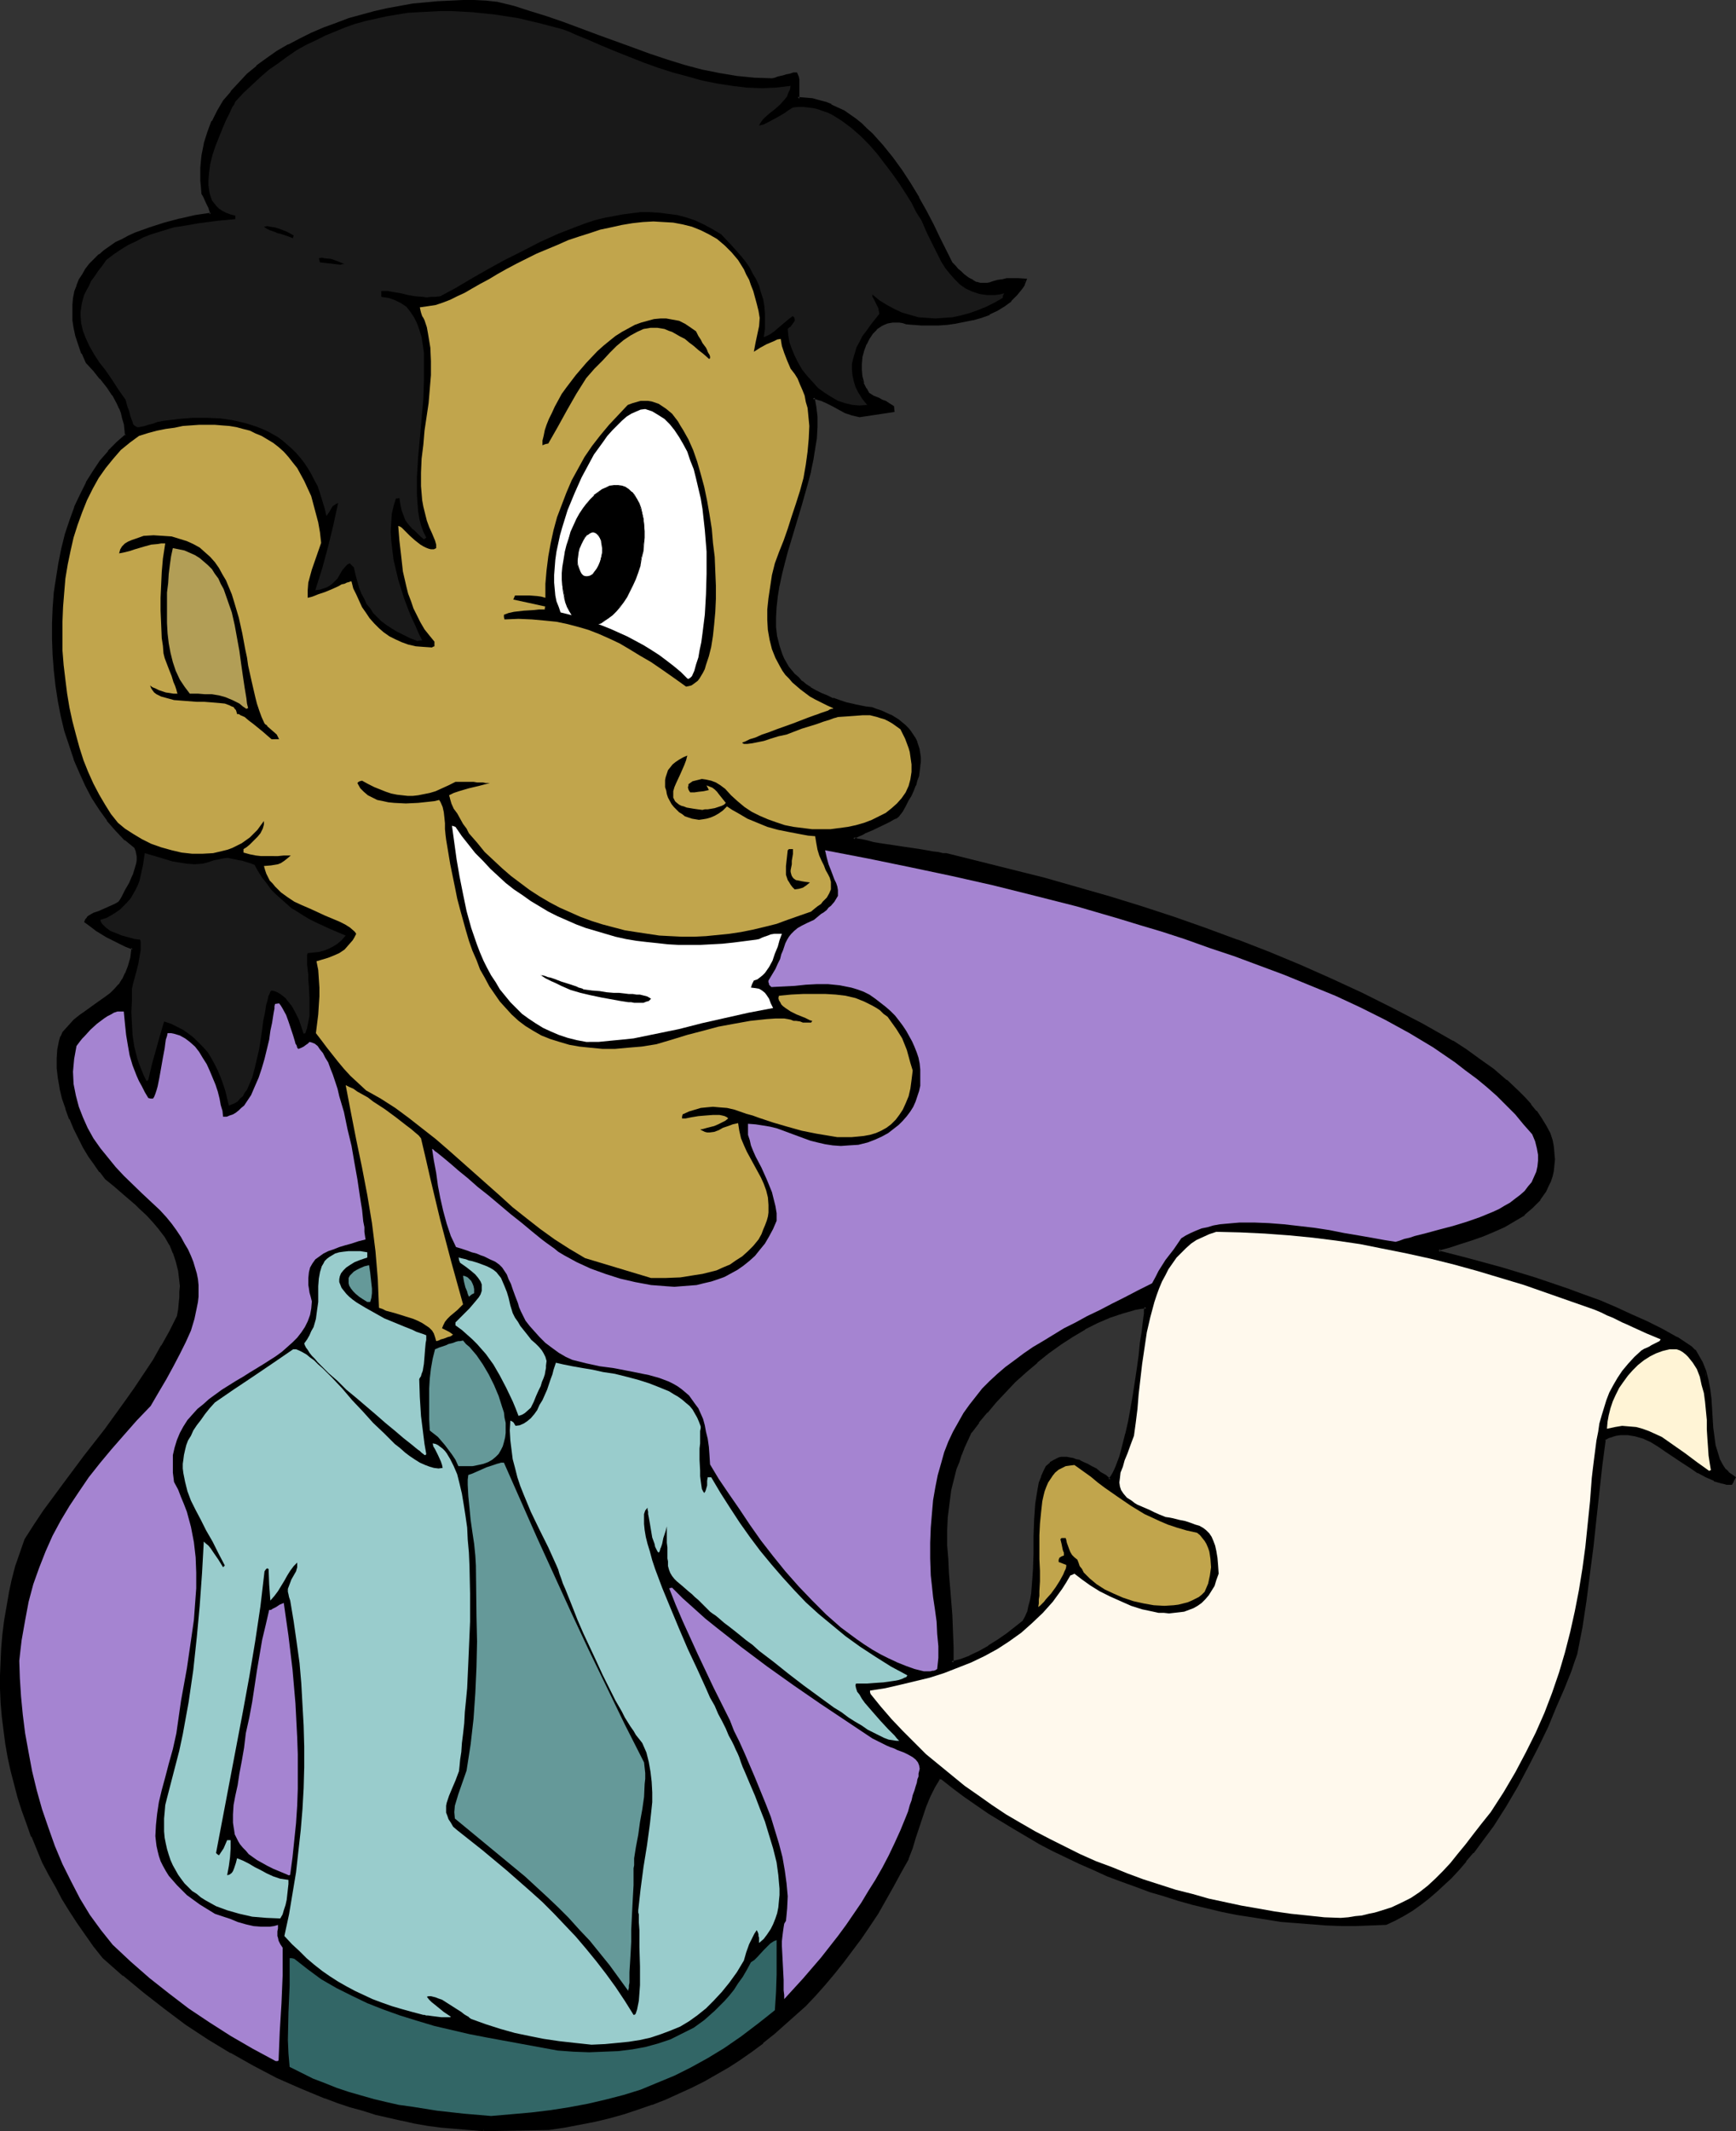 <?xml version="1.0" encoding="UTF-8" standalone="no"?>
<svg
   version="1.0"
   width="127.088mm"
   height="155.925mm"
   id="svg39"
   sodipodi:docname="Businessman with Document 1.wmf"
   xmlns:inkscape="http://www.inkscape.org/namespaces/inkscape"
   xmlns:sodipodi="http://sodipodi.sourceforge.net/DTD/sodipodi-0.dtd"
   xmlns="http://www.w3.org/2000/svg"
   xmlns:svg="http://www.w3.org/2000/svg">
  <rect width="100%" height="100%" fill="#333333" stroke="none"/>
  <sodipodi:namedview
     id="namedview39"
     pagecolor="#ffffff"
     bordercolor="#000000"
     borderopacity="0.25"
     inkscape:showpageshadow="2"
     inkscape:pageopacity="0.0"
     inkscape:pagecheckerboard="0"
     inkscape:deskcolor="#d1d1d1"
     inkscape:document-units="mm" />
  <defs
     id="defs1">
    <pattern
       id="WMFhbasepattern"
       patternUnits="userSpaceOnUse"
       width="6"
       height="6"
       x="0"
       y="0" />
  </defs>
  <path
     style="fill:#000000;fill-opacity:1;fill-rule:evenodd;stroke:none"
     d="m 263.351,459.727 1.293,-0.162 1.131,-0.323 2.747,-0.97 2.585,-1.293 2.585,-1.616 2.585,-1.616 2.423,-1.778 2.423,-1.778 2.1,-1.616 0.646,-1.293 0.646,-1.293 0.485,-1.616 0.323,-1.778 0.323,-1.939 0.323,-2.101 0.162,-2.101 v -2.262 l 0.323,-4.525 v -2.424 -2.424 l 0.162,-4.525 0.162,-2.262 0.162,-2.262 0.323,-1.939 0.162,-1.939 0.485,-1.778 0.485,-1.778 0.646,-1.293 0.808,-1.293 0.969,-0.97 0.969,-0.808 1.293,-0.485 0.485,-0.162 h 0.808 0.808 l 0.808,0.162 h 0.808 l 0.969,0.323 0.969,0.323 0.969,0.485 0.969,0.485 1.293,0.646 1.131,0.646 1.293,0.97 1.293,0.808 1.454,1.131 0.485,-0.808 0.485,-0.97 0.646,-0.97 0.485,-1.131 0.485,-1.293 0.323,-1.293 0.969,-3.07 0.808,-3.232 0.808,-3.393 0.646,-3.717 0.646,-3.717 1.131,-7.433 0.323,-3.393 0.485,-3.393 0.323,-3.07 0.323,-1.454 v -1.293 l 0.162,-1.293 0.162,-1.131 0.162,-0.97 0.162,-0.808 -1.777,0.162 -1.616,0.323 -3.393,0.808 -3.393,1.131 -3.554,1.616 -3.393,1.778 -3.393,1.939 -3.393,2.262 -3.231,2.424 -3.231,2.585 -3.07,2.585 -3.07,2.747 -2.747,2.909 -2.585,2.747 -2.423,2.909 -2.423,2.747 -1.939,2.747 -1.131,2.101 -0.808,2.101 -0.808,1.939 -0.808,2.101 -0.646,1.939 -0.646,1.939 -0.808,3.878 -0.646,3.878 -0.323,3.878 -0.162,3.717 v 3.878 l 0.162,3.878 0.162,3.717 0.323,4.04 0.323,4.04 0.323,4.04 0.162,4.201 0.162,4.201 z m -129.575,129.111 -3.878,-0.162 -3.878,-0.323 -3.716,-0.485 -3.878,-0.485 -3.554,-0.646 -3.716,-0.808 -3.554,-0.808 -3.554,-0.808 -3.554,-0.97 -3.554,-1.131 -3.393,-1.131 -3.554,-1.293 -6.624,-2.585 -6.624,-3.07 -6.463,-3.232 -6.301,-3.555 -6.139,-3.878 -6.139,-4.04 -5.816,-4.201 -5.816,-4.525 -5.816,-4.686 -5.493,-4.848 -2.423,-3.232 -2.423,-3.07 -2.262,-3.232 -2.1,-3.232 -2.1,-3.393 -1.777,-3.393 -1.777,-3.393 -1.777,-3.555 -1.616,-3.393 -1.454,-3.555 -1.454,-3.555 -1.131,-3.555 -1.131,-3.717 -1.131,-3.717 -0.808,-3.555 -0.808,-3.717 -0.646,-3.878 -0.485,-3.717 -0.485,-3.717 -0.323,-3.717 -0.162,-3.878 -0.162,-3.717 0.162,-3.878 0.162,-3.717 0.485,-3.717 0.323,-3.878 0.646,-3.717 0.808,-3.717 0.808,-3.717 0.969,-3.717 1.293,-3.717 1.131,-3.717 2.585,-3.878 2.585,-3.878 5.493,-7.595 5.816,-7.595 2.747,-3.555 2.908,-3.878 5.655,-7.433 2.585,-3.878 2.585,-3.878 2.585,-3.878 2.423,-4.04 2.262,-4.04 1.939,-4.201 0.323,-1.778 0.323,-1.778 0.162,-1.616 v -1.616 -1.616 -1.454 l -0.323,-2.747 -0.646,-2.747 -0.808,-2.424 -1.131,-2.262 -1.293,-2.101 -1.454,-2.101 -1.777,-2.101 -1.777,-1.939 -2.1,-1.939 -0.969,-0.97 -1.131,-0.97 -2.423,-1.939 -2.262,-2.101 -2.585,-2.101 -1.454,-1.778 -1.616,-2.101 -1.454,-2.262 -1.616,-2.424 -1.293,-2.585 -1.293,-2.585 -1.131,-2.747 -1.131,-2.747 -0.808,-2.909 -0.646,-2.747 -0.646,-2.909 -0.162,-2.585 v -2.585 l 0.162,-2.585 0.485,-2.424 0.323,-1.131 0.485,-0.97 1.616,-1.778 1.454,-1.616 1.454,-1.293 1.616,-1.131 2.908,-2.101 2.908,-1.939 1.293,-0.97 1.131,-1.131 1.131,-1.293 0.969,-1.454 0.969,-1.778 0.646,-1.939 0.323,-1.131 0.323,-1.293 0.323,-1.293 0.162,-1.293 -2.1,-0.97 -1.777,-0.808 -1.777,-0.808 -1.616,-0.808 -2.908,-1.939 -1.454,-0.97 -1.293,-1.293 v -0.323 l 0.162,-0.162 0.323,-0.323 0.485,-0.323 1.131,-0.646 1.454,-0.646 3.07,-1.131 1.293,-0.646 1.131,-0.646 0.485,-0.808 0.485,-0.808 1.131,-1.778 1.131,-2.101 0.969,-2.101 0.646,-2.262 0.323,-0.97 v -1.131 -0.97 -0.97 l -0.162,-0.808 -0.485,-0.808 -2.747,-2.262 -2.423,-2.585 -2.423,-2.747 -2.1,-3.07 -1.939,-3.232 -1.939,-3.232 -1.616,-3.717 -1.454,-3.555 -1.454,-3.878 -1.131,-4.04 -0.969,-4.04 -0.808,-4.04 -0.646,-4.363 -0.485,-4.201 -0.323,-4.201 -0.162,-4.363 v -4.363 l 0.162,-4.201 0.323,-4.201 0.485,-4.201 0.808,-4.201 0.808,-3.878 0.969,-3.878 1.131,-3.878 1.454,-3.555 1.454,-3.555 1.616,-3.232 1.939,-3.232 1.939,-2.747 2.262,-2.747 2.423,-2.424 2.423,-2.101 -0.162,-1.616 -0.323,-1.616 -0.323,-1.616 -0.485,-1.293 -0.485,-1.454 -0.646,-1.293 -1.293,-2.424 -1.616,-2.262 -1.777,-2.262 -1.939,-2.262 -1.939,-2.101 -1.131,-2.585 -0.969,-2.424 -0.646,-2.262 -0.485,-2.262 -0.323,-2.262 -0.162,-1.939 0.162,-2.101 0.162,-1.778 0.323,-1.778 0.646,-1.616 0.485,-1.778 0.969,-1.454 0.969,-1.454 0.969,-1.293 1.293,-1.293 1.293,-1.293 1.454,-1.131 1.454,-1.131 1.616,-0.97 1.777,-0.97 1.777,-0.808 1.777,-0.808 4.039,-1.616 4.039,-1.131 4.201,-1.131 4.362,-0.97 4.362,-0.646 -0.162,-0.97 -0.162,-0.808 -0.646,-1.454 -0.808,-1.454 -0.323,-0.646 -0.162,-0.485 -0.323,-1.778 v -1.778 -3.555 -1.778 l 0.162,-1.616 0.808,-3.232 0.969,-3.07 1.131,-3.07 1.454,-2.747 1.777,-2.747 1.939,-2.585 2.1,-2.424 2.423,-2.424 2.585,-2.101 2.747,-2.101 2.908,-1.939 3.07,-1.939 3.07,-1.616 3.231,-1.616 3.393,-1.454 3.393,-1.293 3.554,-1.131 3.554,-1.131 3.554,-0.808 3.554,-0.808 3.554,-0.646 3.554,-0.646 3.554,-0.485 3.393,-0.323 3.393,-0.162 h 3.393 3.07 l 3.231,0.162 2.908,0.323 4.685,1.131 4.524,1.454 4.685,1.454 4.685,1.616 9.532,3.555 9.532,3.393 4.685,1.778 4.847,1.616 4.847,1.454 4.847,1.131 4.685,0.97 5.009,0.97 4.847,0.485 4.847,0.162 0.969,-0.323 0.808,-0.162 1.293,-0.323 1.131,-0.323 0.808,-0.162 0.646,-0.323 h 0.485 l 0.323,-0.162 h 0.162 l 0.323,0.808 0.162,0.808 v 1.616 1.778 0.97 0.97 h 1.939 l 1.939,0.323 1.939,0.485 1.616,0.485 1.777,0.646 1.777,0.808 1.777,0.97 1.616,0.97 1.454,1.131 1.616,1.293 1.454,1.293 1.616,1.454 2.747,3.232 2.747,3.232 2.423,3.555 2.423,3.717 2.262,3.878 2.262,3.717 1.939,3.717 1.777,3.717 1.777,3.555 1.616,3.232 0.808,0.97 0.808,0.97 0.969,0.646 0.646,0.808 0.646,0.485 0.646,0.485 1.293,0.808 1.131,0.485 0.969,0.162 0.969,0.162 0.969,-0.162 0.969,-0.162 0.969,-0.162 1.131,-0.323 1.131,-0.323 1.293,-0.162 1.454,-0.162 h 1.777 l 1.777,0.162 -0.485,1.131 -0.485,0.97 -1.454,1.778 -1.616,1.778 -1.777,1.293 -1.939,1.293 -2.1,0.97 -2.262,0.808 -2.262,0.808 -2.423,0.485 -2.423,0.323 -2.423,0.323 -2.262,0.162 h -2.423 -2.262 -2.1 l -2.1,-0.162 -0.969,-0.323 -0.969,-0.323 h -0.969 -0.969 l -0.808,0.162 -0.808,0.162 -0.808,0.323 -0.808,0.485 -1.293,0.97 -1.131,1.293 -1.131,1.293 -0.808,1.778 -0.646,1.616 -0.323,1.939 -0.323,1.777 v 1.939 l 0.162,1.778 0.485,1.778 0.646,1.616 0.969,1.454 1.293,0.646 1.616,0.808 0.808,0.323 0.969,0.485 0.969,0.485 1.131,0.646 v 1.131 l -9.209,1.293 -1.939,-0.485 -1.939,-0.646 -1.777,-0.808 -1.777,-0.97 -1.616,-0.808 -1.454,-0.646 -0.646,-0.323 -0.646,-0.162 h -0.646 -0.485 l 0.485,2.585 0.323,2.747 v 2.747 l -0.162,2.909 -0.323,3.07 -0.646,3.07 -0.646,3.07 -0.808,3.07 -1.777,6.464 -1.939,6.464 -1.939,6.302 -0.808,3.232 -0.646,3.07 -0.808,3.07 -0.485,3.07 -0.323,2.909 -0.162,2.909 0.162,2.747 0.323,2.585 0.485,2.585 0.808,2.424 0.646,1.131 0.485,1.131 0.808,1.131 0.808,1.131 0.808,0.97 1.131,0.97 0.969,1.131 1.293,0.808 1.131,0.808 1.454,0.808 1.616,0.808 1.616,0.808 1.616,0.646 1.939,0.646 1.939,0.646 2.1,0.485 1.616,0.162 1.454,0.323 1.616,0.323 1.454,0.485 1.293,0.485 2.423,1.131 2.1,1.131 0.969,0.808 0.969,0.808 0.808,0.808 0.646,0.808 0.646,0.808 0.485,0.97 0.485,0.97 0.323,1.131 0.323,0.97 0.162,1.131 0.162,1.131 v 1.131 1.131 l -0.162,1.293 -0.323,1.293 -0.323,1.293 -0.485,1.454 -0.485,1.293 -0.646,1.454 -0.808,1.293 -0.808,1.454 -0.969,1.454 -0.969,1.616 -0.646,0.323 -0.646,0.323 -0.808,0.485 -0.969,0.485 -4.039,1.939 -1.939,0.808 -0.808,0.323 -0.808,0.485 -0.646,0.323 -0.485,0.162 -0.323,0.323 h -0.323 l 0.323,0.162 0.162,0.162 0.323,0.162 0.485,0.162 1.293,0.162 1.454,0.323 1.777,0.323 1.939,0.323 4.201,0.808 2.262,0.323 2.1,0.323 2.1,0.323 1.939,0.323 1.939,0.323 1.454,0.162 1.293,0.162 0.485,0.162 h 0.485 l 9.048,2.262 9.048,2.262 8.886,2.262 9.048,2.585 9.048,2.585 8.886,2.747 8.886,2.909 8.725,3.07 8.886,3.07 8.725,3.393 8.563,3.555 8.563,3.878 8.563,3.878 8.401,4.201 8.401,4.525 8.24,4.525 3.716,2.424 3.716,2.585 3.716,2.747 3.716,2.909 3.393,3.393 1.777,1.616 1.454,1.778 1.454,1.939 1.454,1.939 1.293,1.939 1.131,2.101 0.485,1.939 0.323,1.778 0.323,1.778 v 1.616 1.616 l -0.323,1.454 -0.323,1.616 -0.485,1.293 -0.485,1.293 -0.646,1.293 -0.808,1.293 -0.808,1.131 -1.131,1.131 -0.969,0.97 -2.262,1.939 -2.585,1.778 -2.747,1.454 -2.908,1.454 -3.07,1.293 -3.07,1.131 -3.07,0.97 -3.07,0.808 -2.908,0.808 v 0.97 l 8.725,2.262 8.886,2.424 8.886,2.747 9.048,2.909 4.362,1.616 4.524,1.778 4.362,1.778 4.362,1.939 4.362,1.939 4.201,2.101 4.039,2.424 4.039,2.262 0.808,1.131 0.808,0.97 0.646,1.131 0.485,1.131 0.969,2.424 0.646,2.585 0.485,2.585 0.323,2.585 0.323,5.171 0.323,2.585 0.162,2.585 0.323,2.262 0.646,2.262 0.646,2.101 0.646,0.808 0.485,0.97 0.646,0.808 0.808,0.808 0.808,0.646 0.969,0.646 -0.485,0.808 -0.485,0.808 -1.131,-0.162 -1.131,-0.323 -2.262,-0.646 -2.262,-0.97 -2.1,-1.293 -2.262,-1.293 -2.1,-1.454 -4.362,-3.07 -2.262,-1.293 -2.1,-1.293 -2.1,-0.97 -2.262,-0.646 -0.969,-0.323 -1.131,-0.162 h -1.131 -1.131 l -0.969,0.162 -1.131,0.323 -1.131,0.485 -1.131,0.646 -0.969,7.272 -1.616,14.705 -0.808,7.433 -0.808,7.595 -0.969,7.433 -1.293,7.433 -1.454,7.595 -0.808,2.262 -0.808,2.262 -1.939,4.848 -2.1,5.171 -2.423,5.333 -2.585,5.494 -2.747,5.656 -3.07,5.494 -3.231,5.332 -3.393,5.333 -3.554,5.009 -1.939,2.585 -1.939,2.262 -1.939,2.262 -2.1,2.262 -2.1,1.939 -2.1,1.939 -2.1,1.939 -2.262,1.616 -2.262,1.616 -2.262,1.454 -2.423,1.131 -2.423,1.131 -4.039,0.323 h -4.201 -4.039 l -4.201,-0.162 -4.039,-0.162 -4.201,-0.323 -4.039,-0.485 -4.201,-0.646 -4.039,-0.485 -4.039,-0.808 -4.201,-0.808 -4.039,-0.97 -3.878,-0.97 -4.039,-1.131 -4.039,-1.131 -3.878,-1.293 -4.039,-1.454 -3.878,-1.454 -3.878,-1.454 -3.878,-1.616 -3.716,-1.616 -3.716,-1.939 -3.716,-1.778 -3.716,-1.939 -3.554,-1.939 -3.554,-2.101 -6.947,-4.363 -6.624,-4.525 -3.231,-2.424 -3.231,-2.424 h -0.808 l -1.454,2.424 -1.293,2.585 -1.131,2.747 -0.969,2.909 -1.939,5.817 -0.969,2.909 -1.131,2.747 -1.939,3.878 -2.1,3.878 -2.1,3.717 -2.262,3.555 -2.262,3.555 -2.262,3.393 -2.423,3.393 -2.423,3.232 -2.585,3.07 -2.585,3.07 -2.585,2.909 -2.747,2.909 -2.908,2.585 -2.908,2.585 -2.908,2.585 -3.07,2.424 -3.07,2.424 -3.07,2.101 -3.231,2.101 -3.393,2.101 -3.393,1.778 -3.554,1.939 -3.554,1.616 -3.554,1.454 -3.878,1.616 -3.716,1.293 -3.878,1.131 -4.039,1.131 -4.039,0.97 -4.201,0.97 -4.039,0.808 -4.362,0.646 h -9.209 z"
     id="path1" />
  <path
     style="fill:#000000;fill-opacity:1;fill-rule:evenodd;stroke:none"
     d="m 262.866,460.212 1.777,-0.162 v 0 l 1.293,-0.323 2.585,-1.131 h 0.162 l 2.585,-1.293 2.585,-1.454 h 0.162 l 2.423,-1.778 2.585,-1.778 2.262,-1.616 2.262,-1.778 0.808,-1.293 v 0 l 0.646,-1.454 v -0.162 l 0.485,-1.454 v -0.162 l 0.323,-1.778 0.323,-1.939 0.323,-1.939 v -0.162 -2.101 l 0.162,-2.262 0.162,-4.525 v -2.424 l 0.162,-2.424 0.162,-4.525 0.162,-2.262 v 0 l 0.162,-2.101 0.162,-2.101 0.323,-1.939 v 0.162 l 0.485,-1.939 0.485,-1.616 v 0.162 l 0.485,-1.454 v 0 l 0.808,-1.293 v 0.162 l 0.969,-0.97 h -0.162 l 0.969,-0.808 v 0 l 1.293,-0.485 -0.162,0.162 0.646,-0.162 0.646,-0.162 v 0 h 0.808 -0.162 l 0.808,0.162 0.969,0.162 h -0.162 l 0.969,0.323 0.969,0.323 v -0.162 l 0.969,0.485 0.969,0.646 1.293,0.646 h -0.162 l 1.293,0.646 1.131,0.808 1.293,0.97 1.777,1.293 0.808,-1.293 0.646,-0.808 v 0 l 0.485,-1.131 0.485,-1.131 0.485,-1.293 v 0 l 0.485,-1.454 0.969,-2.909 0.808,-3.232 v -0.162 l 0.646,-3.393 0.808,-3.555 0.485,-3.878 1.131,-7.272 0.485,-3.555 0.485,-3.393 0.323,-3.07 0.162,-1.454 0.162,-1.293 0.162,-1.131 0.162,-1.131 0.162,-1.131 0.162,-1.293 -2.262,0.162 -1.616,0.323 h -0.162 l -3.393,0.808 -3.393,1.293 v 0 l -3.554,1.454 -3.393,1.939 v 0 l -3.554,1.939 -3.231,2.262 -3.393,2.424 v 0 l -3.231,2.585 v 0 l -3.07,2.585 -3.07,2.747 -2.747,2.909 -2.585,2.747 -2.423,2.909 v 0 l -2.423,2.909 v 0 l -1.939,2.747 v 0 l -1.131,2.101 -0.969,1.939 v 0 l -0.808,2.101 v 0.162 l -0.808,1.939 -0.646,1.939 -0.646,1.939 -0.808,3.878 v 0.162 l -0.646,3.878 -0.323,3.717 v 0.162 l -0.162,3.717 v 3.878 l 0.162,3.878 0.323,3.717 0.162,4.04 v 0 l 0.323,4.04 0.323,4.04 v 0 l 0.162,4.201 0.162,4.201 v 4.848 l 0.969,-0.485 v -4.363 l -0.162,-4.201 -0.162,-4.201 v -0.162 l -0.323,-4.04 -0.323,-4.04 v 0.162 l -0.323,-4.04 -0.162,-3.717 -0.323,-3.878 v -3.878 l 0.162,-3.717 v 0 l 0.485,-3.878 0.485,-3.717 v 0 l 0.969,-3.878 0.485,-1.939 0.808,-1.939 0.646,-2.101 v 0.162 l 0.808,-2.101 v 0 l 0.969,-2.101 0.969,-2.101 v 0.162 l 2.1,-2.747 h -0.162 l 2.423,-2.909 v 0.162 l 2.423,-2.909 2.585,-2.747 2.747,-2.909 3.07,-2.747 3.07,-2.585 h -0.162 l 3.231,-2.585 v 0 l 3.393,-2.424 3.231,-2.101 3.554,-2.101 h -0.162 l 3.554,-1.778 3.393,-1.454 v 0 l 3.393,-1.131 3.393,-0.97 h -0.162 l 1.777,-0.323 1.616,-0.162 -0.485,-0.485 -0.162,0.97 v 0.97 l -0.162,1.131 -0.162,1.293 -0.162,1.293 -0.162,1.454 -0.485,2.909 -0.323,3.393 -0.485,3.555 -1.131,7.433 -0.646,3.717 -0.646,3.555 -0.808,3.555 v -0.162 l -0.808,3.232 -0.808,3.07 -0.485,1.293 v 0 l -0.485,1.293 -0.485,1.131 -0.485,0.97 v 0 l -0.485,0.808 -0.646,0.808 h 0.646 l -1.293,-1.131 -1.454,-0.808 -1.131,-0.97 -1.293,-0.646 v 0 l -1.131,-0.646 -1.131,-0.485 -0.969,-0.485 -0.162,-0.162 -0.969,-0.162 -0.808,-0.323 -0.969,-0.162 -0.808,-0.162 v 0 h -0.808 v 0 h -0.808 l -0.646,0.162 -1.293,0.646 -1.131,0.646 v 0.162 l -1.131,0.97 -0.646,1.293 v 0 l -0.646,1.454 v 0.162 l -0.646,1.616 -0.323,1.778 v 0 l -0.323,1.939 -0.323,2.101 -0.162,2.101 v 0.162 l -0.162,2.262 -0.162,4.525 v 2.424 2.424 l -0.162,4.525 -0.162,2.262 -0.162,2.101 v 0 l -0.162,2.101 -0.323,1.778 -0.485,1.778 v 0 l -0.323,1.616 v -0.162 l -0.646,1.454 v 0 l -0.646,1.131 0.162,-0.162 -2.262,1.778 -2.262,1.778 -2.585,1.778 -2.585,1.616 h 0.162 l -2.585,1.454 -2.747,1.293 h 0.162 l -2.585,0.97 -1.293,0.323 v 0 l -1.293,0.323 0.646,0.323 z"
     id="path2" />
  <path
     style="fill:#000000;fill-opacity:1;fill-rule:evenodd;stroke:none"
     d="m 133.776,588.353 -3.878,-0.162 v 0 l -3.716,-0.323 -3.878,-0.485 -3.716,-0.485 -3.716,-0.646 -3.554,-0.646 v 0 l -3.716,-0.808 -3.554,-0.97 -3.554,-0.97 -3.393,-1.131 -3.554,-1.131 -3.393,-1.131 h 0.162 l -6.786,-2.747 v 0 l -6.624,-2.909 -6.463,-3.232 -6.301,-3.555 v 0 l -6.139,-3.878 -5.978,-4.04 -5.978,-4.363 -5.816,-4.525 v 0.162 l -5.655,-4.686 v 0 l -5.493,-4.848 v 0 l -2.423,-3.07 -2.262,-3.232 -2.262,-3.232 -2.1,-3.232 -2.1,-3.393 v 0.162 l -1.939,-3.393 -1.777,-3.393 -1.777,-3.555 -1.616,-3.393 -1.454,-3.555 h 0.162 l -1.454,-3.555 -1.293,-3.555 -1.131,-3.717 -0.969,-3.555 -0.969,-3.717 v 0 l -0.646,-3.717 -0.808,-3.717 -0.485,-3.717 -0.323,-3.717 -0.323,-3.878 v 0.162 l -0.162,-3.878 -0.162,-3.717 0.162,-3.878 0.162,-3.717 v 0.162 l 0.323,-3.878 0.485,-3.717 0.646,-3.717 0.646,-3.878 v 0.162 l 0.969,-3.717 0.969,-3.717 1.131,-3.717 1.293,-3.717 v 0.162 l 2.423,-3.878 2.747,-3.878 5.493,-7.595 5.655,-7.595 2.908,-3.717 2.747,-3.717 5.655,-7.595 2.747,-3.717 2.585,-3.878 2.423,-4.04 2.423,-4.04 v 0 l 2.262,-4.04 2.1,-4.201 0.323,-1.939 0.162,-1.778 0.162,-1.616 v 0 l 0.162,-1.616 v -1.616 -1.454 -0.162 l -0.485,-2.747 -0.485,-2.585 v 0 l -0.969,-2.424 v -0.162 l -1.131,-2.262 v 0 l -1.293,-2.262 -1.454,-2.101 v 0 l -1.777,-2.101 -1.777,-1.939 -2.1,-1.939 -0.969,-0.97 -1.131,-0.97 -2.423,-1.939 -2.262,-2.101 -2.585,-2.101 -1.454,-1.778 v 0 l -1.616,-2.101 -1.454,-2.262 -1.454,-2.424 v 0.162 l -1.454,-2.585 -1.131,-2.585 -1.293,-2.909 h 0.162 l -1.131,-2.747 v 0.162 l -0.808,-2.909 -0.808,-2.747 v 0 l -0.485,-2.747 -0.162,-2.747 v 0.162 l -0.162,-2.585 v 0 l 0.162,-2.585 0.646,-2.262 v 0 l 0.323,-1.131 -0.162,0.162 0.485,-1.131 v 0.162 l 1.454,-1.778 1.616,-1.616 h -0.162 l 1.616,-1.293 v 0.162 l 1.616,-1.131 2.908,-2.101 2.747,-1.939 1.293,-0.97 0.162,-0.162 1.131,-1.131 1.131,-1.293 v 0 l 1.131,-1.616 v 0 l 0.808,-1.616 v -0.162 l 0.808,-1.939 0.323,-1.131 0.323,-1.293 v 0 l 0.323,-1.293 0.162,-1.778 -2.423,-0.97 -1.777,-0.808 -1.777,-0.808 -1.454,-0.808 v 0 l -2.908,-1.939 -1.454,-1.131 v 0.162 l -1.454,-1.293 0.162,0.485 0.162,-0.323 -0.162,0.162 0.162,-0.323 v 0 l 0.323,-0.162 v 0 l 0.485,-0.323 h -0.162 l 1.131,-0.646 v 0 l 1.454,-0.485 v 0 l 3.07,-1.293 1.293,-0.646 1.293,-0.646 0.485,-0.808 0.485,-0.808 v -0.162 l 1.131,-1.778 1.131,-2.101 0.969,-2.101 v -0.162 l 0.808,-2.101 0.162,-0.97 v -0.162 l 0.162,-0.97 v -1.131 -0.97 l -0.323,-1.131 -0.485,-0.808 -2.747,-2.262 v 0 l -2.423,-2.585 -2.423,-2.747 h 0.162 l -2.262,-2.909 -1.939,-3.232 v 0 l -1.777,-3.393 -1.777,-3.555 -1.454,-3.555 v 0 l -1.293,-3.878 -1.131,-3.878 -0.969,-4.201 v 0.162 l -0.808,-4.201 -0.808,-4.201 -0.323,-4.201 -0.485,-4.363 v 0.162 -4.363 -4.363 l 0.162,-4.201 v 0 l 0.323,-4.201 0.485,-4.201 0.646,-4.04 0.808,-4.04 v 0 l 1.131,-3.878 1.131,-3.717 1.293,-3.717 v 0.162 l 1.454,-3.555 1.777,-3.232 v 0 l 1.777,-3.07 2.1,-2.909 h -0.162 l 2.262,-2.585 v 0 l 2.423,-2.424 2.585,-2.262 -0.162,-1.939 -0.323,-1.454 v -0.162 l -0.323,-1.454 -0.485,-1.454 -0.485,-1.293 v -0.162 l -0.646,-1.293 -1.454,-2.424 v 0 l -2.262,-1.939 1.616,2.424 v -0.162 l 1.293,2.424 0.646,1.454 v -0.162 l 0.485,1.293 0.323,1.454 0.485,1.616 v -0.162 l 0.162,1.616 0.162,1.778 0.162,-0.485 -2.423,2.101 -2.423,2.424 v 0.162 l -2.262,2.585 v 0 l -1.939,2.909 -1.939,3.07 v 0.162 l -1.616,3.232 -1.616,3.393 v 0.162 l -1.293,3.555 -1.293,3.878 -0.969,3.878 v 0 l -0.808,4.04 -0.646,4.04 -0.646,4.201 -0.323,4.363 v 0 l -0.162,4.201 v 4.363 l 0.162,4.363 v 0 l 0.323,4.201 0.485,4.363 0.646,4.201 0.808,4.201 v 0 l 0.969,4.04 1.293,3.878 1.293,3.878 v 0.162 l 1.616,3.717 1.616,3.555 1.777,3.393 v 0 l 2.1,3.232 2.1,2.909 v 0.162 l 2.423,2.747 2.423,2.585 h 0.162 l 2.585,2.101 v 0 l 0.323,0.808 v -0.162 l 0.162,0.97 v -0.162 l 0.162,0.97 v 0.97 0 l -0.162,1.131 v -0.162 l -0.323,1.131 -0.646,2.101 v -0.162 l -0.969,2.262 -1.131,1.939 -0.969,1.939 v 0 l -0.485,0.808 -0.485,0.646 0.162,-0.162 -1.131,0.646 -1.454,0.646 -2.908,1.293 v 0 l -1.454,0.485 v 0 l -1.131,0.646 v 0 l -0.485,0.323 -0.162,0.162 -0.162,0.323 v 0 l -0.323,0.323 -0.323,0.808 1.777,1.293 v 0 l 1.454,1.131 2.908,1.778 v 0 l 1.616,0.808 1.616,0.808 1.939,0.97 2.1,0.808 -0.323,-0.485 -0.162,1.454 -0.162,1.293 v 0 l -0.323,1.131 -0.323,1.131 -0.808,2.101 v -0.162 l -0.808,1.778 v -0.162 l -0.969,1.616 v -0.162 l -1.131,1.293 -1.131,1.131 v 0 l -1.293,0.97 -2.747,1.939 -2.908,2.101 -1.616,1.131 v 0 l -1.616,1.293 v 0 l -1.454,1.616 -1.616,1.778 -0.485,1.131 -0.162,0.162 -0.323,1.131 v 0 l -0.485,2.424 -0.162,2.424 v 0.162 2.585 0 l 0.323,2.747 0.485,2.747 v 0.162 l 0.646,2.747 0.969,2.747 v 0.162 l 0.969,2.747 h 0.162 l 1.131,2.747 1.293,2.585 1.293,2.585 v 0 l 1.454,2.424 1.616,2.262 1.454,2.101 h 0.162 l 1.454,1.939 2.585,2.101 2.423,2.101 2.262,1.939 1.131,0.97 0.969,0.97 2.1,1.939 1.777,1.939 1.777,2.101 -0.162,-0.162 1.616,2.101 1.293,2.262 v -0.162 l 0.969,2.424 v -0.162 l 0.808,2.424 v 0 l 0.646,2.585 0.323,2.747 v 0 l 0.162,1.454 -0.162,1.616 v 1.616 -0.162 l -0.162,1.616 -0.162,1.778 -0.323,1.778 v 0 l -2.1,4.201 -2.262,4.04 v -0.162 l -2.262,4.04 -2.585,3.878 -2.585,3.878 -2.747,3.878 -5.493,7.595 -2.908,3.717 -2.908,3.717 -5.655,7.595 -5.493,7.433 -2.585,3.878 -2.585,4.04 -1.293,3.717 -1.293,3.717 -0.969,3.717 -0.808,3.717 v 0.162 l -0.646,3.717 -0.646,3.717 -0.485,3.878 -0.323,3.717 v 0 L 0.162,459.404 0,463.282 v 3.717 l 0.162,3.878 v 0 l 0.323,3.717 0.485,3.878 0.485,3.717 0.646,3.717 0.808,3.717 v 0 l 0.969,3.717 0.969,3.717 1.131,3.555 1.293,3.555 1.293,3.717 h 0.162 l 1.454,3.555 1.454,3.555 1.777,3.393 1.939,3.393 1.777,3.393 v 0 l 2.1,3.393 2.1,3.232 2.262,3.232 2.262,3.232 2.585,3.232 5.493,4.848 h 0.162 l 5.655,4.686 v 0 l 5.816,4.525 5.816,4.363 6.139,4.04 6.139,3.717 h 0.162 l 6.301,3.555 6.463,3.393 6.624,2.909 v 0 l 6.624,2.747 h 0.162 l 3.393,1.293 3.393,1.131 3.554,0.97 3.554,1.131 3.554,0.808 3.554,0.808 h 0.162 l 3.554,0.808 3.716,0.646 3.716,0.485 3.878,0.323 3.716,0.323 h 0.162 l 3.878,0.323 z"
     id="path3" />
  <path
     style="fill:#000000;fill-opacity:1;fill-rule:evenodd;stroke:none"
     d="m 31.667,108.912 -1.454,-2.424 H 30.051 l -1.777,-2.262 v 0 l -1.939,-2.262 -1.939,-2.101 v 0.162 l -1.131,-2.585 h 0.162 l -0.969,-2.424 v 0 l -0.646,-2.262 -0.485,-2.262 v 0 l -0.323,-2.101 v 0 l -0.162,-1.939 v -2.101 0.162 l 0.323,-1.939 0.323,-1.778 v 0.162 l 0.485,-1.778 v 0.162 l 0.646,-1.616 v 0 l 0.808,-1.454 0.969,-1.454 1.131,-1.454 -0.162,0.162 1.293,-1.293 1.293,-1.293 v 0 l 1.454,-1.131 1.454,-0.97 1.616,-1.131 h -0.162 l 1.777,-0.97 1.777,-0.808 1.777,-0.808 v 0 l 3.878,-1.454 4.039,-1.293 4.362,-1.131 h -0.162 l 4.362,-0.808 4.685,-0.808 v -1.293 l -0.162,-0.808 -0.162,-0.162 -0.646,-1.454 -0.808,-1.454 -0.323,-0.646 -0.162,-0.485 0.162,0.162 -0.323,-1.778 v 0 l -0.162,-1.778 v -3.555 0.162 l 0.162,-1.778 0.162,-1.616 0.646,-3.232 v 0 l 0.969,-3.07 v 0 l 1.293,-3.07 h -0.162 l 1.454,-2.747 v 0 l 1.777,-2.747 1.939,-2.424 v 0 l 2.1,-2.424 2.423,-2.424 2.585,-2.101 v 0 l 2.747,-2.101 2.747,-1.939 3.07,-1.778 v 0 l 3.07,-1.778 3.231,-1.454 3.393,-1.454 v 0 l 3.393,-1.293 3.393,-1.131 3.554,-1.131 3.716,-0.808 3.554,-0.808 h -0.162 l 3.554,-0.808 3.554,-0.485 3.554,-0.485 3.393,-0.323 v 0 l 3.393,-0.162 h 3.393 3.07 l 3.231,0.162 h -0.162 l 2.908,0.323 v 0 l 4.685,1.131 4.685,1.293 4.685,1.616 4.685,1.616 9.371,3.393 9.532,3.555 4.847,1.616 4.685,1.616 4.847,1.454 4.847,1.293 v 0 l 4.847,0.97 4.847,0.808 4.847,0.485 h 0.162 l 5.009,0.162 0.969,-0.162 0.808,-0.162 1.293,-0.485 1.131,-0.162 h -0.162 l 0.969,-0.323 v 0 l 0.646,-0.162 0.485,-0.162 h -0.162 0.323 v 0 h 0.162 l -0.323,-0.323 0.162,0.808 0.162,0.808 v -0.162 l 0.162,1.616 -0.162,1.778 v 0.97 l 0.162,1.293 2.262,0.162 v 0 l 1.939,0.323 h -0.162 l 1.939,0.323 1.777,0.485 h -0.162 l 1.777,0.808 v -0.162 l 1.777,0.808 1.616,0.97 v 0 l 1.616,1.131 1.616,1.131 v -0.162 l 1.454,1.293 v 0 l 1.454,1.293 1.616,1.454 2.747,3.232 V 40.559 l 2.747,3.393 v 0 l 2.423,3.555 2.423,3.717 2.262,3.717 v 0 l 2.1,3.717 1.939,3.878 1.939,3.555 1.777,3.555 1.616,3.393 0.969,0.97 0.808,0.97 0.808,0.646 0.646,0.808 h 0.162 l 0.646,0.485 0.646,0.485 v 0 l 1.131,0.808 h 0.162 l 1.131,0.646 0.969,0.162 h 0.162 l 0.969,0.162 1.131,-0.162 0.808,-0.162 h 0.162 l 0.969,-0.323 0.969,-0.162 1.293,-0.323 h -0.162 l 1.454,-0.162 1.454,-0.162 h -0.162 1.777 v 0 l 1.777,0.162 -0.323,-0.646 -0.485,1.131 v -0.162 l -0.646,1.131 -1.293,1.778 v 0 l -1.616,1.616 0.162,-0.162 -1.777,1.454 -2.1,1.131 h 0.162 l -2.1,1.131 v -0.162 l -2.262,0.97 v 0 l -2.262,0.646 v 0 l -2.262,0.485 -2.423,0.485 -2.423,0.162 -2.423,0.162 h 0.162 l -2.423,0.162 -2.262,-0.162 h -2.1 v 0 l -1.939,-0.162 v 0 l -0.969,-0.323 v 0 l -1.131,-0.162 v 0 l -0.969,-0.162 v 0 l -0.969,0.162 -0.808,0.162 -0.969,0.162 -0.808,0.323 -0.808,0.323 v 0 l -1.454,1.131 -1.131,1.293 h -0.162 l -0.969,1.454 v 0 l -0.808,1.616 v 0.162 l -0.646,1.778 -0.485,1.778 v 0 l -0.323,1.939 v 1.939 l 0.323,1.778 v 0.162 l 1.293,1.454 -0.485,-1.778 v 0.162 l -0.162,-1.939 v 0.162 -1.939 0.162 l 0.162,-1.939 v 0 l 0.485,-1.778 0.646,-1.778 v 0.162 l 0.808,-1.616 v 0 l 0.969,-1.454 -0.162,0.162 1.293,-1.293 h -0.162 l 1.454,-0.97 v 0 l 0.646,-0.323 0.808,-0.323 h -0.162 l 0.808,-0.162 0.969,-0.162 h 0.808 v 0 h 0.969 v 0 l 0.969,0.162 v 0 l 0.969,0.323 1.939,0.162 h 0.162 l 2.1,0.162 h 2.262 2.423 v 0 l 2.423,-0.162 2.262,-0.323 2.423,-0.485 2.423,-0.485 h 0.162 l 2.262,-0.646 v 0 l 2.262,-0.808 v -0.162 l 2.1,-0.97 v 0 l 2.1,-1.293 1.777,-1.293 v -0.162 l 1.616,-1.616 v 0 l 1.454,-1.778 0.646,-0.97 v -0.162 l 0.646,-1.616 -2.423,-0.162 v 0 h -1.777 v 0 h -1.454 l -1.293,0.323 h -0.162 l -1.131,0.162 -1.131,0.323 -0.969,0.323 h 0.162 l -0.969,0.162 h -0.969 v 0 h -0.808 v 0 l -1.131,-0.323 0.162,0.162 -1.131,-0.646 h 0.162 l -1.293,-0.646 v 0 l -0.646,-0.485 -0.646,-0.485 v 0 l -0.808,-0.808 -0.808,-0.646 -0.808,-0.97 -0.808,-0.808 v 0 l -1.616,-3.232 -1.777,-3.555 -1.777,-3.717 -1.939,-3.717 -2.1,-3.717 v -0.162 l -2.262,-3.717 -2.423,-3.717 -2.585,-3.555 v 0 l -2.747,-3.393 v 0 l -2.908,-3.232 -1.454,-1.293 -1.454,-1.454 v 0 l -1.616,-1.293 v 0 l -1.616,-1.131 -1.616,-1.131 v 0 l -1.777,-0.808 -1.777,-0.808 v -0.162 l -1.616,-0.646 h -0.162 l -1.777,-0.485 -1.777,-0.485 h -0.162 l -1.777,-0.162 h -0.162 l -1.939,-0.162 0.485,0.485 v -0.97 -0.97 -1.778 -1.616 l -0.162,-0.808 -0.485,-1.131 h -0.646 -0.323 v 0 l -0.485,0.162 -0.485,0.162 v 0 l -0.808,0.162 h -0.162 l -0.969,0.323 -1.454,0.323 -0.808,0.323 -0.808,0.162 v 0 l -4.847,-0.162 v 0 l -4.847,-0.485 -4.847,-0.808 -4.847,-0.97 v 0 l -4.847,-1.293 -4.685,-1.454 -4.847,-1.616 -4.847,-1.778 -9.371,-3.393 -9.532,-3.555 -4.685,-1.616 -4.685,-1.454 -4.524,-1.454 -4.685,-1.131 h -0.162 l -2.908,-0.323 v 0 L 131.191,0 H 128.121 l -3.393,0.162 -3.393,0.162 h -0.162 l -3.393,0.323 -3.554,0.323 -3.554,0.646 -3.554,0.646 v 0 l -3.554,0.808 -3.554,0.97 -3.554,0.97 -3.393,1.293 -3.554,1.293 v 0 l -3.393,1.454 -3.231,1.616 -3.07,1.616 h -0.162 l -3.07,1.778 -2.747,1.939 -2.908,2.101 v 0.162 l -2.585,2.101 -2.262,2.424 -2.262,2.424 v 0.162 l -2.1,2.424 -1.616,2.747 v 0 l -1.454,2.909 H 58.487 l -1.131,3.07 v 0 l -0.969,3.07 v 0.162 l -0.646,3.232 -0.162,1.616 -0.162,1.778 v 0 3.555 l 0.162,1.778 v 0 l 0.162,1.939 0.323,0.485 0.323,0.646 0.646,1.454 0.808,1.616 -0.162,-0.162 0.323,0.808 v 0 0.808 l 0.323,-0.485 -4.362,0.646 -4.201,0.97 h -0.162 l -4.201,1.131 -4.039,1.293 -4.039,1.454 v 0 l -1.777,0.808 -1.777,0.97 -1.777,0.808 v 0 l -1.616,1.131 -1.616,1.131 -1.293,1.131 h -0.162 l -1.293,1.293 -1.293,1.293 v 0 l -1.131,1.454 -0.808,1.454 -0.969,1.454 v 0 l -0.646,1.616 v 0.162 l -0.646,1.616 v 0.162 l -0.323,1.616 -0.162,1.939 v 0 2.101 1.939 0.162 l 0.323,2.101 v 0 l 0.485,2.262 0.808,2.424 v 0 l 0.808,2.424 h 0.162 l 1.131,2.585 2.1,2.262 1.777,2.262 v -0.162 l 1.777,2.262 v 0 z"
     id="path4" />
  <path
     style="fill:#000000;fill-opacity:1;fill-rule:evenodd;stroke:none"
     d="m 237.824,104.388 0.323,1.778 h 0.162 l 0.646,1.616 v 0 l 0.969,1.616 1.454,0.646 1.616,0.808 0.808,0.323 0.969,0.485 0.969,0.646 1.131,0.485 -0.323,-0.323 0.162,1.131 0.323,-0.485 -9.371,1.293 h 0.162 l -1.939,-0.323 -1.777,-0.808 v 0.162 l -1.777,-0.97 -1.616,-0.808 -1.616,-0.808 -1.616,-0.808 v 0 l -0.646,-0.323 -0.646,-0.162 h -0.646 -0.162 -0.969 l 0.646,3.07 0.162,2.747 v 0 2.747 l -0.162,2.909 v 0 l -0.323,2.909 -0.646,3.07 -0.646,3.232 v -0.162 l -0.808,3.07 -1.777,6.464 -1.939,6.464 -1.777,6.302 -0.808,3.232 -0.808,3.07 -0.646,3.07 v 0.162 l -0.485,2.909 -0.323,2.909 v 0.162 l -0.162,2.909 v 2.747 0 l 0.323,2.747 v 0 l 0.485,2.585 0.969,2.424 v 0 l 0.485,1.293 0.646,1.131 v 0 l 0.808,1.131 0.808,1.131 v 0 l 0.969,0.97 0.969,0.97 0.969,0.97 0.162,0.162 1.131,0.808 1.293,0.97 v 0 l 1.454,0.808 1.454,0.646 1.616,0.808 1.777,0.646 v 0.162 l 1.939,0.646 1.939,0.485 2.1,0.485 v 0 l 1.616,0.323 1.616,0.323 1.454,0.323 v 0 l 1.454,0.485 1.293,0.323 v 0 l 2.423,1.131 v 0 l 2.1,1.293 v -0.162 l 0.969,0.808 h -0.162 l 0.969,0.808 0.808,0.808 -0.162,-0.162 0.808,0.97 0.485,0.808 0.646,0.97 v -0.162 l 0.485,1.131 v -0.162 l 0.323,0.97 0.162,1.131 v 0 l 0.323,0.97 v 1.131 0 1.131 1.131 0 l -0.162,1.293 -0.323,1.293 v 0 l -0.323,1.131 -0.485,1.454 0.162,-0.162 -0.646,1.454 -0.646,1.293 -0.646,1.454 -0.808,1.454 v 0 l -0.969,1.454 -1.131,1.454 0.162,-0.162 -0.485,0.485 v 0 l -0.646,0.323 -0.808,0.485 -0.969,0.485 -4.039,1.778 -1.939,0.97 -0.808,0.323 -0.808,0.323 -0.646,0.323 -0.485,0.323 h -0.162 l -0.969,0.646 0.646,0.646 v 0 h 0.323 v 0.162 h 0.485 l 0.323,0.162 h 0.162 l 1.131,0.323 1.454,0.323 1.777,0.323 1.939,0.323 4.362,0.808 2.1,0.323 2.262,0.323 2.1,0.323 1.939,0.323 1.777,0.162 1.616,0.323 1.131,0.162 h 0.485 l 0.485,0.162 v 0 l 9.048,2.101 9.048,2.262 9.048,2.424 8.886,2.424 9.048,2.747 8.886,2.747 8.886,2.747 8.886,3.07 8.725,3.232 h -0.162 l 8.886,3.393 v 0 l 8.563,3.555 8.563,3.717 8.563,4.04 8.401,4.201 8.401,4.363 8.24,4.686 v 0 l 3.554,2.262 3.716,2.585 3.716,2.747 v 0 l 3.716,2.909 v 0 l 3.393,3.232 1.777,1.778 1.454,1.778 v 0 l 1.616,1.778 h -0.162 l 1.454,1.939 1.131,2.101 v -0.162 l 1.293,2.101 h -0.162 l 0.485,1.778 v 0 l 0.485,1.778 0.162,1.778 v 0 1.616 1.616 0 l -0.162,1.454 v 0 l -0.485,1.454 -0.323,1.293 v 0 l -0.485,1.293 -0.808,1.293 v 0 l -0.646,1.131 -0.969,1.131 h 0.162 l -0.969,1.131 -1.131,0.97 h 0.162 l -2.423,1.939 v 0 l -2.585,1.616 h 0.162 l -2.747,1.616 -3.07,1.454 -2.908,1.131 v 0 l -3.07,1.131 -3.07,0.97 -3.07,0.808 -3.231,0.97 v 1.616 l 9.048,2.424 8.886,2.424 9.048,2.585 8.886,3.07 4.524,1.616 4.362,1.616 v 0 l 4.362,1.778 4.362,1.939 4.362,2.101 4.039,2.101 4.201,2.262 v 0 l 3.878,2.424 v -0.162 l 0.808,1.131 v -0.162 l 0.646,1.131 0.808,1.131 v -0.162 l 0.485,1.131 v 0 l 0.808,2.424 v 0 l 0.646,2.424 0.323,-2.747 v 0 l -0.969,-2.424 v 0 l -0.646,-1.131 v 0 l -0.646,-1.131 -0.646,-1.131 h -0.162 l -0.969,-0.97 -3.878,-2.585 h -0.162 l -4.039,-2.262 -4.201,-2.101 -4.362,-1.939 -4.201,-1.939 -4.524,-1.939 v 0 l -4.524,-1.616 -4.362,-1.616 -9.048,-3.07 -9.048,-2.747 -8.886,-2.424 -8.725,-2.262 0.323,0.485 v -0.97 l -0.323,0.485 3.07,-0.808 2.908,-0.97 3.07,-0.97 3.231,-1.131 v 0 l 3.07,-1.293 2.908,-1.293 2.747,-1.616 v 0 l 2.747,-1.616 v -0.162 l 2.262,-1.939 v 0 l 0.969,-0.97 1.131,-1.131 v -0.162 l 0.808,-1.131 0.808,-1.131 v 0 l 0.646,-1.454 0.646,-1.293 v 0 l 0.485,-1.454 0.323,-1.454 v 0 l 0.162,-1.616 v 0 l 0.162,-1.616 -0.162,-1.616 v -0.162 l -0.162,-1.778 -0.323,-1.778 v 0 l -0.646,-1.939 -1.131,-2.101 v 0 l -1.293,-2.101 -1.293,-1.939 h -0.162 l -1.454,-1.778 v -0.162 l -1.616,-1.778 -1.616,-1.616 -3.393,-3.232 h -0.162 l -3.554,-3.07 v 0 l -3.878,-2.747 -3.554,-2.585 -3.716,-2.424 h -0.162 l -8.24,-4.686 -8.401,-4.363 -8.401,-4.201 -8.401,-3.878 -8.725,-3.878 -8.563,-3.555 v 0 l -8.725,-3.393 h -0.162 l -8.725,-3.232 -8.725,-3.07 -8.886,-2.909 -8.886,-2.747 -9.048,-2.585 -9.048,-2.585 -9.048,-2.262 -9.048,-2.262 -9.048,-2.262 v 0 h -0.485 -0.485 l -1.293,-0.323 -1.454,-0.162 -1.777,-0.323 -1.939,-0.323 -2.1,-0.323 -2.262,-0.323 -2.1,-0.323 -4.362,-0.646 -1.939,-0.323 -1.777,-0.485 -1.454,-0.323 -1.131,-0.162 v 0 l -0.485,-0.162 -0.323,-0.162 v 0.162 l -0.162,-0.162 v 0 l -0.162,-0.162 v 0.808 l 0.485,-0.485 v 0 l 0.485,-0.162 0.646,-0.323 0.808,-0.323 0.808,-0.485 1.939,-0.808 4.039,-1.939 0.969,-0.485 0.808,-0.485 0.646,-0.323 h 0.162 l 0.646,-0.485 1.131,-1.454 0.808,-1.454 v 0 l 0.808,-1.616 0.808,-1.293 0.646,-1.454 0.485,-1.293 0.162,-0.162 0.323,-1.293 0.485,-1.293 v 0 l 0.162,-1.293 0.162,-1.293 v -0.162 l 0.162,-1.131 v -1.131 -0.162 l -0.162,-1.131 -0.162,-0.97 v -0.162 l -0.323,-0.97 -0.323,-0.97 v -0.162 l -0.485,-0.97 v 0 l -0.646,-0.97 -0.646,-0.97 -0.646,-0.808 v 0 l -0.808,-0.808 -0.969,-0.808 v 0 l -0.969,-0.808 v 0 l -2.1,-1.293 h -0.162 l -2.423,-1.131 v 0 l -1.454,-0.485 -1.293,-0.485 h -0.162 l -1.454,-0.162 -1.616,-0.323 -1.616,-0.323 h 0.162 l -2.262,-0.485 -1.939,-0.646 -1.777,-0.646 v 0.162 l -1.616,-0.808 -1.616,-0.646 -1.616,-0.808 -1.454,-0.808 h 0.162 l -1.293,-0.808 -1.131,-0.97 v 0.162 l -0.969,-1.131 -1.131,-0.97 -0.808,-0.97 v 0 l -0.808,-0.97 -0.646,-1.131 v 0 l -0.646,-1.131 -0.485,-1.131 v 0 l -0.808,-2.424 -0.646,-2.585 v 0.162 l -0.323,-2.747 v 0.162 -2.747 l 0.162,-2.909 v 0 l 0.323,-2.909 0.485,-3.07 v 0.162 l 0.646,-3.07 0.808,-3.232 0.808,-3.07 1.939,-6.464 1.939,-6.464 1.777,-6.302 0.808,-3.07 v -0.162 l 0.646,-3.07 0.485,-3.07 0.485,-2.909 v -0.162 l 0.162,-2.909 v -2.747 -0.162 l -0.323,-2.747 -0.485,-2.585 -0.485,0.485 h 0.485 v 0 l 0.646,0.162 v 0 l 0.485,0.162 0.646,0.162 v 0 l 1.454,0.646 1.616,0.808 1.777,0.97 1.777,0.97 v 0 l 1.939,0.646 2.1,0.485 9.694,-1.454 -0.162,-1.616 -1.293,-0.808 -0.969,-0.646 -0.969,-0.323 -0.808,-0.485 -1.616,-0.646 -1.293,-0.808 0.162,0.162 -0.808,-1.454 v 0.162 l -0.808,-1.616 h 0.162 z"
     id="path5" />
  <path
     style="fill:#000000;fill-opacity:1;fill-rule:evenodd;stroke:none"
     d="m 471.77,381.84 v 0 l 0.485,2.585 0.323,2.585 0.485,5.332 0.162,2.585 0.162,2.424 0.485,2.424 v 0 l 0.485,2.262 0.808,1.939 v 0.162 l 0.485,0.97 v 0 l 0.646,0.808 0.646,0.97 v 0 l 0.808,0.808 v 0 l 0.808,0.646 0.969,0.646 -0.162,-0.485 -0.323,0.808 v -0.162 l -0.485,0.808 0.485,-0.162 -1.131,-0.162 -1.293,-0.162 h 0.162 l -2.262,-0.808 v 0.162 l -2.262,-0.97 -2.1,-1.293 v 0 l -2.1,-1.454 -2.262,-1.454 -4.362,-2.909 -2.1,-1.454 v 0 l -2.262,-1.131 -2.1,-1.131 h -0.162 l -2.1,-0.646 -1.131,-0.323 v 0 l -1.131,-0.162 v 0 h -1.131 -1.131 v 0 l -1.131,0.323 v 0 l -1.131,0.323 h -0.162 l -0.969,0.485 -1.293,0.646 -0.969,7.433 -1.777,14.866 -0.808,7.433 -0.808,7.433 -0.969,7.595 -1.131,7.433 -1.454,7.433 v 0 l -0.808,2.262 -0.969,2.262 v 0 l -1.777,4.848 v 0 l -2.262,5.171 -2.262,5.333 -2.585,5.494 -2.908,5.494 -2.908,5.494 v 0 l -3.231,5.494 -3.393,5.333 -3.716,5.009 -1.777,2.424 v 0 l -1.939,2.262 v 0 l -1.939,2.262 -2.1,2.262 -2.1,2.101 -2.1,1.778 h 0.162 l -2.262,1.939 v -0.162 l -2.1,1.778 -2.262,1.616 -2.423,1.293 h 0.162 l -2.423,1.293 -2.423,1.131 h 0.162 l -4.039,0.162 h -4.201 -4.039 l -4.201,-0.162 -4.039,-0.162 v 0 l -4.039,-0.323 -4.201,-0.485 -4.039,-0.485 -4.039,-0.646 -4.201,-0.808 -4.039,-0.808 v 0 l -4.039,-0.97 -4.039,-0.97 -3.878,-0.97 -4.039,-1.293 -3.878,-1.293 -4.039,-1.293 -3.878,-1.454 v 0 l -3.716,-1.616 v 0.162 l -3.878,-1.616 -3.878,-1.778 -3.716,-1.778 -3.716,-1.778 -3.554,-1.939 -3.554,-1.939 v 0 l -3.554,-2.101 -6.947,-4.363 -6.624,-4.525 -3.393,-2.585 -3.231,-2.424 h -1.293 l -1.454,2.585 v 0.162 l -1.454,2.585 -1.131,2.747 v 0 l -0.969,2.909 -1.939,5.817 -0.969,2.909 -0.969,2.909 v -0.162 l -1.939,3.878 -2.1,3.878 v -0.162 l -2.1,3.717 -2.262,3.717 -2.262,3.393 -2.423,3.555 -2.262,3.232 -2.423,3.232 v 0 l -2.585,3.232 v -0.162 l -2.585,3.07 -2.585,2.909 -2.747,2.909 -2.908,2.585 -2.747,2.747 -3.07,2.424 h 0.162 l -3.07,2.424 v 0 l -3.07,2.262 -3.231,2.262 -3.231,2.101 -3.393,1.939 h 0.162 l -3.393,1.939 -3.554,1.778 -3.554,1.616 -3.554,1.616 -3.878,1.454 h 0.162 l -3.878,1.293 -3.878,1.293 -4.039,0.97 -3.878,1.131 v 0 l -4.201,0.808 -4.201,0.808 -4.201,0.646 v 0 l -18.095,0.162 v 0.97 l 18.095,-0.323 v 0 l 4.362,-0.646 4.201,-0.808 4.201,-0.808 v 0 l 4.039,-0.97 4.039,-1.131 3.878,-1.293 3.716,-1.293 h 0.162 l 3.716,-1.454 3.554,-1.616 3.554,-1.616 3.554,-1.778 3.393,-1.939 v 0 l 3.393,-1.939 3.231,-2.101 3.231,-2.262 3.07,-2.262 v -0.162 l 3.07,-2.424 v 0 l 2.908,-2.585 2.908,-2.585 2.908,-2.585 2.747,-2.909 2.585,-2.909 2.585,-3.07 v 0 l 2.585,-3.232 v 0 l 2.423,-3.232 2.423,-3.232 2.423,-3.555 2.262,-3.393 2.1,-3.717 2.1,-3.717 v 0 l 2.1,-3.878 2.1,-3.717 v -0.162 l 1.131,-2.909 0.808,-2.747 1.939,-5.817 0.969,-2.909 v 0 l 1.131,-2.747 1.293,-2.585 v 0 l 1.454,-2.424 -0.323,0.162 h 0.808 -0.162 l 3.07,2.424 3.231,2.424 6.786,4.686 6.947,4.201 3.554,2.101 v 0 l 3.554,2.101 3.716,1.939 3.716,1.778 3.716,1.778 3.716,1.616 3.878,1.778 v 0 l 3.878,1.454 v 0 l 4.039,1.454 3.878,1.454 3.878,1.131 4.039,1.293 4.039,1.131 4.039,0.97 4.039,0.97 v 0 l 4.039,0.808 4.201,0.646 4.039,0.646 4.039,0.646 4.201,0.323 4.039,0.323 h 0.162 l 4.039,0.323 4.201,0.162 h 4.039 l 4.201,-0.162 4.201,-0.162 2.423,-1.131 2.423,-1.293 v 0 l 2.423,-1.454 2.262,-1.616 2.1,-1.616 v 0 l 2.262,-1.939 v 0 l 2.1,-1.939 2.1,-1.939 2.1,-2.262 1.939,-2.262 v -0.162 l 1.939,-2.262 h 0.162 l 1.777,-2.424 3.716,-5.009 3.393,-5.333 3.231,-5.494 v 0 l 2.908,-5.494 2.908,-5.656 2.585,-5.333 2.262,-5.494 2.262,-5.171 v 0 l 1.939,-4.848 v 0 l 0.808,-2.424 0.808,-2.262 v 0 l 1.454,-7.433 1.131,-7.433 0.969,-7.595 0.969,-7.433 0.808,-7.595 1.616,-14.705 0.969,-7.272 -0.323,0.323 1.131,-0.646 1.131,-0.323 h -0.162 l 1.131,-0.323 v 0 l 1.131,-0.162 h -0.162 1.131 1.131 v 0 l 0.969,0.162 v 0 l 0.969,0.162 2.262,0.646 v 0 l 2.1,0.97 2.1,1.293 v 0 l 2.1,1.454 4.362,2.909 2.262,1.454 2.1,1.454 h 0.162 l 2.1,1.131 2.262,0.97 v 0.162 l 2.262,0.646 h 0.162 l 1.131,0.323 h 1.454 l 0.485,-0.808 v -0.162 l 0.646,-1.131 -1.131,-0.808 -0.969,-0.646 h 0.162 l -0.808,-0.808 v 0.162 l -0.646,-0.97 -0.485,-0.808 v 0 l -0.485,-0.97 v 0.162 l -0.646,-2.101 -0.646,-2.101 v 0 l -0.323,-2.424 -0.323,-2.424 -0.162,-2.585 -0.323,-5.333 -0.323,-2.585 -0.485,-2.585 v 0 l -0.646,-2.585 z"
     id="path6" />
  <path
     style="fill:#326666;fill-opacity:1;fill-rule:evenodd;stroke:none"
     d="m 135.876,585.121 -7.594,-0.646 -7.27,-0.808 -7.109,-1.131 -3.554,-0.485 -3.554,-0.808 -3.393,-0.808 -3.393,-0.97 -3.393,-0.97 -3.393,-1.131 -3.231,-1.293 -3.393,-1.293 -3.231,-1.616 -3.231,-1.616 -0.323,-3.717 -0.162,-3.717 0.162,-7.595 0.323,-7.433 v -3.717 -3.878 h 0.646 l 0.646,0.162 3.716,2.909 3.716,2.747 4.201,2.424 4.201,2.101 4.362,2.101 4.524,1.778 4.524,1.616 4.685,1.454 4.847,1.454 4.847,1.131 4.847,1.131 5.009,0.97 9.694,1.778 9.694,1.778 4.362,0.323 4.362,0.162 4.039,-0.162 4.039,-0.162 3.878,-0.485 3.554,-0.646 3.554,-0.97 3.393,-1.131 3.231,-1.616 3.231,-1.616 2.908,-2.101 1.454,-1.293 1.454,-1.293 1.293,-1.293 1.454,-1.454 1.293,-1.454 1.293,-1.616 1.131,-1.778 1.293,-1.778 1.131,-1.939 1.131,-2.101 0.969,-0.646 0.808,-0.808 1.777,-1.939 0.969,-0.97 0.808,-0.808 0.969,-0.646 0.808,-0.323 v 4.686 4.848 l -0.162,4.848 -0.323,5.009 -2.423,1.939 -2.262,1.778 -4.685,3.555 -4.685,3.232 -4.524,2.747 -4.685,2.585 -4.524,2.262 -4.685,1.939 -4.685,1.939 -4.685,1.454 -5.009,1.293 -4.847,1.131 -5.17,0.97 -5.17,0.808 -5.332,0.646 -5.493,0.485 z"
     id="path7" />
  <path
     style="fill:#a584d1;fill-opacity:1;fill-rule:evenodd;stroke:none"
     d="m 76.259,569.932 -6.301,-3.393 -6.139,-3.555 -5.816,-3.717 -5.816,-3.878 -5.493,-4.201 -5.332,-4.201 -5.17,-4.525 -5.009,-4.686 -3.231,-4.04 -3.07,-4.201 -2.747,-4.525 -2.423,-4.686 -2.423,-4.848 -2.1,-5.009 -1.777,-5.009 -1.777,-5.171 -1.454,-5.171 -1.293,-5.332 -0.969,-5.171 -0.969,-5.333 -0.646,-5.171 -0.485,-5.009 -0.323,-5.009 -0.162,-4.848 0.323,-2.909 0.323,-2.747 0.485,-2.747 0.485,-2.747 0.969,-5.171 1.293,-4.848 1.616,-4.525 1.777,-4.525 1.939,-4.363 2.262,-4.201 2.423,-4.04 2.585,-3.878 2.747,-4.04 3.07,-3.878 3.231,-3.878 3.393,-3.878 3.554,-4.04 3.878,-4.04 2.262,-3.878 2.1,-3.555 1.939,-3.555 1.777,-3.393 1.616,-3.232 1.454,-3.232 0.969,-3.232 0.646,-3.07 0.323,-1.616 0.162,-1.454 v -1.616 -1.616 l -0.162,-1.616 -0.323,-1.616 -0.485,-1.616 -0.485,-1.616 -0.646,-1.616 -0.808,-1.778 -0.969,-1.616 -0.969,-1.778 -1.293,-1.939 -1.293,-1.778 -1.454,-1.778 -1.777,-1.939 -5.009,-4.686 -5.009,-4.848 -2.262,-2.424 -2.1,-2.585 -2.1,-2.585 -1.939,-2.747 -1.616,-2.909 -1.293,-2.909 -1.131,-2.909 -0.808,-3.07 -0.323,-1.616 -0.323,-1.616 -0.162,-3.393 0.162,-1.778 0.162,-1.778 0.323,-1.778 0.323,-1.778 0.485,-0.646 0.485,-0.646 0.646,-0.808 0.646,-0.646 1.616,-1.778 1.777,-1.616 1.939,-1.454 0.969,-0.646 0.969,-0.485 0.808,-0.485 0.969,-0.323 h 0.969 0.808 l 0.323,3.393 0.323,3.07 0.485,2.909 0.485,2.747 0.808,2.747 1.131,2.909 0.646,1.454 0.808,1.454 0.808,1.616 0.969,1.616 0.646,0.162 h 0.646 l 0.323,-0.485 0.323,-0.808 0.323,-0.97 0.323,-1.131 0.485,-2.424 0.485,-2.747 0.485,-2.747 0.485,-2.585 0.162,-1.293 0.162,-1.131 0.323,-0.97 0.162,-0.808 h 0.969 l 0.808,0.162 1.616,0.485 1.454,0.808 1.293,0.97 1.454,1.293 1.131,1.454 0.969,1.616 1.131,1.778 0.808,1.778 0.808,1.939 0.808,1.939 0.646,1.939 0.485,1.939 0.323,1.778 0.485,1.616 0.162,1.616 h 0.969 l 0.808,-0.323 0.969,-0.323 0.808,-0.485 0.808,-0.646 0.646,-0.646 0.808,-0.646 0.646,-0.97 1.293,-1.939 0.969,-2.262 1.131,-2.585 0.808,-2.424 0.808,-2.747 1.293,-5.332 0.323,-2.424 0.485,-2.262 0.323,-2.101 0.162,-0.97 0.162,-0.808 v -0.646 l 0.162,-0.646 1.131,-0.162 0.485,0.646 0.485,0.808 0.969,1.778 0.646,1.778 0.646,1.939 0.646,1.939 0.485,1.616 0.162,0.646 0.323,0.485 0.162,0.646 0.323,0.323 0.808,-0.323 0.646,-0.323 0.646,-0.485 0.485,-0.323 0.485,-0.485 0.646,0.162 0.808,0.323 0.808,0.646 0.646,0.97 0.808,0.97 0.646,1.293 0.808,1.293 0.646,1.778 0.646,1.616 0.646,1.939 0.646,1.939 0.485,2.101 1.293,4.363 0.969,4.686 1.131,4.686 0.808,4.686 0.808,4.525 0.646,4.363 0.323,2.101 0.323,1.939 0.162,1.616 0.162,1.616 0.323,1.616 v 1.293 l 0.162,1.131 0.162,0.97 -1.939,0.485 -1.939,0.646 -1.777,0.485 -1.616,0.485 -1.616,0.646 -1.454,0.485 -1.293,0.646 -1.131,0.808 -1.131,0.808 -0.808,1.131 -0.646,1.131 -0.323,1.293 -0.162,1.616 v 0.97 0.97 l 0.162,0.97 0.162,1.131 0.323,1.131 0.323,1.293 -0.162,1.939 -0.323,1.778 -0.646,1.778 -0.808,1.616 -0.969,1.454 -1.131,1.454 -1.293,1.293 -1.454,1.293 -1.454,1.293 -1.777,1.293 -3.554,2.262 -3.716,2.262 -1.777,1.131 -1.939,1.131 -3.878,2.424 -3.554,2.585 -1.616,1.454 -1.616,1.293 -1.454,1.616 -1.293,1.454 -1.131,1.778 -0.969,1.778 -0.808,1.939 -0.646,2.101 -0.485,2.101 v 2.424 2.424 l 0.323,2.585 1.131,2.101 0.808,2.101 0.808,1.939 0.808,2.101 1.131,4.201 0.808,4.201 0.485,4.201 0.162,4.201 v 4.363 l -0.323,4.363 -0.323,4.363 -0.646,4.525 -1.293,8.888 -1.616,8.888 -1.293,9.049 -0.969,4.363 -1.131,4.04 -0.969,3.717 -0.969,3.555 -0.808,3.393 -0.485,3.232 -0.323,3.07 -0.162,3.07 0.162,1.454 0.162,1.293 0.323,1.454 0.323,1.293 0.485,1.454 0.646,1.293 0.808,1.454 0.808,1.293 1.131,1.293 1.131,1.293 1.293,1.293 1.454,1.454 1.777,1.293 1.777,1.293 2.1,1.293 2.1,1.293 4.362,1.454 1.939,0.808 2.262,0.646 2.1,0.485 2.1,0.162 h 2.423 l 1.131,-0.162 1.131,-0.323 v 0.97 l -0.162,0.808 v 0.646 0.646 l 0.162,0.485 0.162,0.808 0.485,0.97 0.646,0.97 v 7.595 l -0.323,7.756 -0.485,7.918 -0.323,7.918 -0.323,0.162 h -0.162 z"
     id="path8" />
  <path
     style="fill:#99cccc;fill-opacity:1;fill-rule:evenodd;stroke:none"
     d="m 163.665,565.407 -4.524,-0.485 -4.362,-0.485 -4.362,-0.646 -4.039,-0.808 -3.878,-0.808 -4.039,-1.131 -4.039,-1.293 -4.039,-1.454 -0.485,-0.323 -0.323,-0.323 -0.323,-0.162 -0.808,-0.485 -0.808,-0.646 -1.777,-1.131 -1.777,-1.131 -1.777,-1.131 -0.969,-0.323 -0.808,-0.323 -0.646,-0.162 -0.646,-0.162 h -0.646 l -0.485,0.162 0.646,0.808 0.646,0.646 1.616,1.293 1.777,1.454 1.939,1.293 -0.162,0.162 h -0.323 -0.808 -1.293 l -1.293,-0.162 -1.293,-0.162 -1.131,-0.162 h -0.485 l -0.485,-0.162 h -0.323 v 0 l -3.07,-0.808 -2.908,-0.808 -2.747,-0.808 -2.747,-0.97 -2.585,-0.97 -2.423,-1.131 -2.423,-1.131 -2.423,-1.293 -2.262,-1.293 -2.262,-1.454 -2.1,-1.454 -2.262,-1.778 -2.1,-1.778 -1.939,-1.939 -2.1,-1.939 -2.1,-2.262 1.293,-5.979 0.969,-5.817 0.969,-5.817 0.646,-5.817 0.646,-5.817 0.485,-5.817 0.323,-5.817 0.162,-5.817 v -5.656 l -0.162,-5.817 -0.323,-5.817 -0.323,-5.817 -0.485,-5.656 -0.808,-5.817 -0.808,-5.656 -0.969,-5.817 -0.323,-0.97 -0.162,-0.808 -0.162,-0.646 v -0.808 l 0.485,-1.293 0.485,-1.293 0.646,-1.131 0.646,-1.131 0.323,-1.131 v -0.646 -0.646 l -0.969,0.97 -0.969,1.293 -0.808,1.293 -0.808,1.454 -1.777,2.909 -0.969,1.293 -1.131,1.293 -0.323,-4.363 -0.162,-4.363 -0.323,-0.162 h -0.162 l -0.323,0.323 -0.323,0.485 -1.131,9.695 -1.454,9.695 -1.616,9.695 -1.777,9.695 -7.432,39.105 0.323,0.323 0.485,0.323 0.646,-0.97 0.646,-0.97 0.969,-2.262 h 0.969 v 2.262 l -0.162,2.424 -0.323,2.424 -0.485,2.585 0.646,-0.162 0.646,-0.485 0.323,-0.485 0.323,-0.808 0.485,-1.454 0.323,-1.293 1.616,0.646 1.616,0.808 1.616,0.97 1.616,0.808 1.777,0.97 1.777,0.808 1.939,0.646 1.131,0.162 1.131,0.162 v 1.131 l -0.162,1.454 -0.323,2.909 -0.323,1.454 -0.485,1.454 -0.323,1.131 -0.646,1.131 -3.878,-0.162 -3.878,-0.323 -3.554,-0.808 -3.393,-0.97 -3.07,-1.131 -1.454,-0.808 -1.454,-0.808 -1.293,-0.808 -1.131,-0.97 -1.293,-0.808 -2.1,-2.101 -0.969,-1.293 -0.808,-1.131 -1.454,-2.585 -0.646,-1.454 -0.485,-1.454 -0.485,-1.616 -0.323,-1.454 -0.323,-1.616 -0.162,-1.778 v -1.778 -1.778 l 0.162,-1.778 0.162,-1.939 0.485,-1.939 1.131,-4.363 1.131,-4.363 1.131,-4.363 0.969,-4.525 1.616,-8.888 1.293,-8.888 0.969,-9.049 0.808,-8.726 0.646,-9.049 0.485,-8.726 0.485,0.485 0.808,0.646 0.646,0.808 0.646,0.97 1.454,2.101 1.293,2.101 0.162,-0.162 0.323,-0.323 -1.777,-3.393 -1.616,-3.232 -1.777,-3.07 -1.454,-2.909 -1.454,-2.747 -1.293,-2.585 -0.969,-2.585 -0.646,-2.585 -0.485,-2.424 -0.162,-1.293 v -1.293 l 0.162,-1.131 0.162,-1.293 0.323,-1.454 0.323,-1.293 0.485,-1.293 0.808,-1.293 0.646,-1.454 0.969,-1.454 1.131,-1.454 1.131,-1.616 1.293,-1.616 1.454,-1.616 5.17,-3.555 5.332,-3.555 5.493,-3.717 5.655,-3.878 h 0.808 l 0.808,0.323 0.969,0.485 1.131,0.646 0.969,0.808 1.131,0.808 1.131,1.131 1.293,1.131 1.293,1.293 1.293,1.293 2.747,2.909 2.747,3.232 2.908,3.07 2.908,3.232 3.07,2.909 2.908,2.909 1.454,1.131 1.454,1.293 1.293,0.97 1.454,0.97 1.293,0.808 1.454,0.646 1.293,0.485 1.131,0.323 1.293,0.162 1.131,-0.162 -0.162,-0.808 -0.323,-0.97 -0.808,-1.778 -0.808,-1.616 -0.485,-0.808 -0.162,-0.808 0.808,0.162 0.646,0.323 0.646,0.485 0.646,0.485 0.646,0.646 0.485,0.646 0.969,1.616 0.969,1.939 0.969,2.262 0.646,2.585 0.646,2.747 0.485,2.909 0.485,3.07 0.485,3.393 0.162,3.393 0.323,3.555 0.162,3.717 0.162,7.595 v 7.756 l -0.323,7.595 -0.162,3.717 -0.162,3.555 -0.162,3.555 -0.323,3.393 -0.323,3.232 -0.162,3.07 -0.323,2.909 -0.323,2.585 -0.162,2.424 -0.323,2.101 -0.162,1.778 -0.162,1.454 -0.485,1.293 -0.485,1.293 -0.969,2.262 -0.808,1.939 -0.646,1.939 -0.162,0.808 v 0.97 0.97 l 0.323,0.808 0.323,0.97 0.646,0.97 0.646,1.131 1.131,0.97 6.947,5.494 6.786,5.656 6.624,5.817 3.231,2.909 3.07,3.07 3.07,3.232 3.07,3.232 2.747,3.232 2.908,3.555 2.747,3.555 2.585,3.555 2.585,3.878 2.423,3.878 h 0.162 l 0.323,-0.162 0.162,-0.323 0.162,-0.485 0.162,-0.485 0.162,-0.808 0.162,-0.808 0.162,-0.808 0.162,-2.101 0.162,-2.262 v -2.585 -2.585 l -0.162,-5.333 v -2.424 -2.262 l -0.162,-2.101 v -0.808 -1.454 l -0.162,-0.485 v -0.646 l 0.323,-2.909 0.323,-2.909 0.808,-6.14 0.969,-5.979 0.808,-5.979 0.323,-2.909 0.323,-3.07 v -2.747 l -0.162,-2.909 -0.323,-2.747 -0.485,-2.747 -0.646,-2.585 -1.131,-2.585 -0.485,-0.646 -0.646,-0.808 -0.646,-0.808 -0.646,-1.131 -0.808,-1.131 -0.808,-1.293 -0.808,-1.293 -0.808,-1.616 -1.777,-3.07 -1.777,-3.555 -1.777,-3.555 -1.777,-3.878 -3.554,-7.595 -1.616,-3.717 -1.454,-3.717 -1.293,-3.232 -0.646,-1.616 -0.646,-1.454 -0.485,-1.454 -0.485,-1.293 -0.323,-1.131 -0.485,-1.131 -2.262,-5.009 -2.423,-4.848 -2.423,-5.009 -1.939,-4.686 -0.969,-2.424 -0.808,-2.424 -0.646,-2.585 -0.646,-2.424 -0.323,-2.585 -0.323,-2.585 -0.162,-2.747 0.162,-2.747 0.323,0.162 0.323,0.162 0.323,0.323 0.162,0.323 0.323,0.485 1.131,-0.162 1.131,-0.485 0.969,-0.646 0.969,-0.808 0.969,-1.131 0.808,-1.131 0.646,-1.454 0.808,-1.293 1.293,-2.909 0.969,-2.909 0.485,-1.293 0.323,-1.293 0.323,-0.97 0.323,-0.97 2.1,0.485 2.423,0.485 2.747,0.485 2.908,0.485 2.908,0.646 3.231,0.485 3.231,0.808 3.07,0.808 3.07,0.97 2.908,1.131 2.747,1.131 1.293,0.808 1.131,0.646 1.131,0.808 1.131,0.97 0.969,0.808 0.808,0.97 0.646,1.131 0.646,1.131 0.485,1.131 0.485,1.293 v 0.485 l -0.162,0.808 v 0.97 1.131 1.293 l -0.162,1.454 v 3.07 l 0.162,3.07 v 1.454 l 0.162,1.293 0.162,1.131 0.162,1.131 0.323,0.646 0.323,0.485 0.323,-0.485 0.162,-0.485 0.323,-1.131 v -1.293 l 0.162,-0.97 h 0.969 l 2.585,4.363 2.585,4.04 2.747,4.201 2.747,3.878 2.908,3.878 3.07,3.717 3.07,3.555 3.231,3.555 3.231,3.393 3.554,3.232 3.716,3.07 3.716,3.07 4.039,2.909 4.201,2.747 4.362,2.747 4.524,2.424 -0.323,0.485 -0.485,0.162 -0.646,0.323 -0.969,0.323 -0.808,0.162 -1.131,0.162 -2.262,0.323 -2.423,0.162 -2.1,0.162 h -0.969 -0.808 -1.293 l -0.162,0.485 0.162,0.808 0.323,0.97 0.646,0.808 0.646,1.131 0.808,1.131 2.1,2.424 2.262,2.585 2.1,2.262 0.969,0.97 0.808,0.808 0.646,0.808 0.646,0.646 h -0.808 l -0.969,-0.162 -1.131,-0.162 -1.293,-0.485 -1.293,-0.646 -1.616,-0.808 -1.616,-0.808 -1.616,-1.131 -1.939,-1.131 -1.777,-1.131 -1.939,-1.454 -2.1,-1.293 -4.201,-3.07 -4.201,-3.07 -4.201,-3.232 -4.039,-3.232 -4.039,-3.07 -1.777,-1.616 -1.777,-1.293 -1.777,-1.454 -1.616,-1.293 -1.454,-1.131 -1.293,-0.97 -1.293,-1.131 -0.969,-0.808 -0.969,-0.646 -0.646,-0.485 -1.131,-1.131 -1.131,-1.131 -0.969,-0.97 -0.969,-0.808 -0.808,-0.808 -0.808,-0.646 -1.293,-1.131 -1.131,-0.97 -0.969,-0.808 -0.646,-0.646 -0.646,-0.808 -0.485,-0.808 -0.323,-0.808 -0.323,-1.131 v -1.293 l -0.162,-0.808 v -0.97 -0.97 -1.131 l -0.162,-1.293 v -2.909 -1.616 l -0.323,1.293 -0.323,0.97 -0.323,0.97 -0.162,0.808 -0.162,0.808 -0.162,0.485 -0.162,0.485 -0.162,0.323 -0.162,0.646 -0.162,0.323 -0.162,0.162 -0.323,-0.323 -0.323,-0.646 -0.323,-0.646 -0.162,-0.808 -0.646,-1.778 -0.646,-3.878 -0.323,-1.778 -0.162,-0.808 v -0.646 l -0.162,-0.646 v -0.485 l -0.646,0.808 -0.323,0.97 v 1.293 1.454 l 0.162,1.616 0.323,1.939 0.485,1.939 0.646,2.101 0.646,2.424 0.808,2.424 0.969,2.585 0.969,2.585 2.262,5.494 2.423,5.817 2.423,5.656 2.585,5.494 2.423,5.333 1.131,2.585 1.293,2.262 0.969,2.262 1.131,2.101 0.969,1.939 0.808,1.939 0.808,1.454 0.646,1.293 0.485,1.131 0.485,0.97 0.485,1.131 0.485,1.454 0.485,1.293 0.646,1.454 1.293,3.07 1.454,3.393 1.293,3.393 1.454,3.717 1.131,3.717 1.131,3.717 0.969,3.878 0.485,3.555 0.162,1.939 0.162,1.778 v 1.778 l -0.162,1.616 -0.162,1.778 -0.323,1.616 -0.485,1.454 -0.646,1.616 -0.646,1.293 -0.969,1.454 -0.969,1.293 -1.293,1.131 v -0.808 -0.646 l -0.162,-0.485 v -0.485 l -0.162,-0.485 -0.323,-0.646 -0.646,0.97 -0.485,0.97 -0.969,1.939 -0.808,2.262 -0.646,2.262 -1.939,3.232 -2.1,2.909 -2.1,2.585 -2.262,2.424 -2.1,2.101 -2.423,1.939 -2.262,1.616 -2.423,1.454 -2.747,1.131 -2.585,0.97 -2.908,0.97 -2.908,0.646 -3.07,0.485 -3.231,0.323 -3.393,0.323 z"
     id="path9" />
  <path
     style="fill:#a584d1;fill-opacity:1;fill-rule:evenodd;stroke:none"
     d="m 216.982,552.803 v -1.131 l -0.162,-1.293 v -2.909 l -0.323,-6.302 -0.162,-3.07 v -1.293 l 0.162,-1.454 0.162,-1.293 0.162,-1.131 0.162,-0.97 0.485,-0.808 0.162,-1.616 0.162,-1.778 0.162,-3.393 -0.323,-3.555 -0.485,-3.555 -0.646,-3.717 -0.969,-3.717 -1.131,-3.717 -1.131,-3.717 -1.454,-3.717 -1.454,-3.555 -1.454,-3.555 -1.454,-3.393 -1.454,-3.393 -1.454,-3.232 -1.454,-2.909 -1.131,-2.909 -4.524,-9.049 -4.362,-9.211 -4.201,-9.211 -1.939,-4.525 -1.777,-4.525 0.808,-0.162 2.908,2.909 3.07,2.747 3.231,2.909 3.231,2.585 6.786,5.333 7.109,5.333 7.27,5.171 7.27,5.009 7.27,4.848 7.27,4.848 1.293,0.646 1.293,0.646 1.293,0.646 1.131,0.485 0.969,0.323 0.969,0.485 1.777,0.646 1.293,0.646 1.131,0.646 0.808,0.646 0.646,0.808 0.323,0.808 0.162,0.97 -0.323,1.293 v 0.808 l -0.323,0.808 -0.162,0.97 -0.323,0.97 -0.323,1.131 -0.485,1.293 -0.323,1.454 -0.485,1.293 -0.485,1.778 -0.646,1.616 -1.454,3.555 -1.616,3.555 -1.616,3.393 -1.777,3.393 -1.939,3.393 -1.939,3.07 -1.939,3.232 -2.1,3.07 -2.1,3.07 -2.262,3.07 -4.685,5.979 -5.009,5.817 z"
     id="path10" />
  <path
     style="fill:#659999;fill-opacity:1;fill-rule:evenodd;stroke:none"
     d="m 173.844,550.541 -2.585,-3.555 -2.585,-3.555 -2.747,-3.393 -2.747,-3.393 -2.908,-3.07 -2.908,-3.232 -2.908,-2.909 -3.07,-2.909 -6.139,-5.656 -6.463,-5.333 -6.463,-5.333 -6.463,-5.332 -0.162,-1.778 0.162,-1.778 0.485,-1.616 0.485,-1.616 1.131,-3.232 1.131,-3.232 1.131,-7.272 0.808,-7.11 0.485,-7.11 0.323,-7.11 0.162,-7.11 -0.162,-6.948 -0.162,-14.058 -0.162,-2.747 -0.323,-3.232 -0.485,-3.232 -0.485,-3.393 -0.323,-3.393 -0.323,-3.232 -0.162,-3.07 v -1.454 l 0.162,-1.293 0.485,-0.162 0.485,-0.162 1.131,-0.485 1.454,-0.646 1.454,-0.646 1.454,-0.485 1.454,-0.485 0.646,-0.162 0.485,-0.162 h 0.808 l 9.209,20.845 9.371,20.522 4.847,10.342 5.009,10.342 5.009,10.342 5.332,10.503 0.162,1.454 0.162,1.454 v 1.616 l -0.162,1.454 -0.162,3.555 -0.485,3.393 -0.646,3.555 -0.485,3.555 -0.646,3.393 -0.485,3.07 v 0.485 0.646 0.808 l -0.162,0.808 v 1.131 1.131 2.424 l -0.162,2.909 -0.162,3.07 -0.323,6.464 v 3.232 l -0.162,3.07 -0.162,2.747 -0.162,2.585 v 1.131 0.97 0.808 l -0.162,0.808 v 0.646 l -0.162,0.485 v 0.162 z"
     id="path11" />
  <path
     style="fill:#fff9ed;fill-opacity:1;fill-rule:evenodd;stroke:none"
     d="m 370.953,530.342 -4.524,-0.162 -4.524,-0.485 -4.685,-0.485 -4.524,-0.646 -4.524,-0.808 -4.685,-0.808 -9.048,-1.939 -4.524,-1.293 -4.524,-1.131 -4.524,-1.454 -4.524,-1.454 -4.362,-1.616 -4.362,-1.778 -4.362,-1.616 -4.362,-1.939 -4.201,-2.101 -4.201,-2.101 -4.039,-2.101 -4.201,-2.424 -3.878,-2.262 -3.878,-2.585 -3.878,-2.747 -3.716,-2.585 -3.554,-2.909 -3.554,-2.909 -3.554,-2.909 -3.231,-3.232 -3.231,-3.232 -3.07,-3.232 -3.07,-3.555 -2.747,-3.393 -0.162,-0.485 v -0.485 l 4.201,-0.646 4.201,-0.97 4.039,-0.97 4.039,-0.97 4.039,-1.293 3.716,-1.454 3.716,-1.454 3.716,-1.778 3.554,-1.939 3.231,-2.101 3.393,-2.424 2.908,-2.585 3.07,-2.909 2.747,-3.07 1.293,-1.778 1.293,-1.778 1.131,-1.778 1.131,-1.939 0.485,-0.162 0.646,-0.323 2.1,1.616 2.262,1.616 2.585,1.616 2.908,1.454 2.908,1.293 2.908,1.293 3.07,0.97 3.07,0.646 1.454,0.323 h 1.454 l 1.454,0.162 1.454,-0.162 1.454,-0.162 1.293,-0.162 1.293,-0.485 1.293,-0.485 1.131,-0.646 1.131,-0.808 0.969,-0.97 0.969,-1.131 0.808,-1.293 0.808,-1.293 0.485,-1.616 0.646,-1.778 -0.162,-2.424 -0.162,-1.939 -0.323,-1.939 -0.323,-1.454 -0.485,-1.293 -0.485,-1.131 -0.646,-0.97 -0.808,-0.808 -0.808,-0.646 -1.131,-0.646 -1.131,-0.323 -1.293,-0.485 -1.454,-0.485 -1.616,-0.323 -1.939,-0.485 -0.808,-0.162 -1.131,-0.162 -1.616,-0.646 -1.454,-0.646 -1.293,-0.646 -1.131,-0.485 -1.131,-0.485 -1.131,-0.485 -0.808,-0.485 -0.808,-0.646 -1.293,-0.808 -0.969,-1.131 -0.646,-0.97 -0.323,-0.97 -0.162,-1.131 0.162,-1.293 0.162,-1.454 0.646,-1.616 0.485,-1.778 0.808,-1.939 0.808,-2.262 0.969,-2.585 0.485,-3.555 0.485,-3.878 0.323,-4.04 0.485,-4.201 0.485,-4.201 0.646,-4.363 0.646,-4.363 0.969,-4.201 1.131,-4.201 0.646,-1.939 0.646,-1.778 0.808,-1.939 0.969,-1.778 0.808,-1.616 1.131,-1.616 1.131,-1.616 1.293,-1.293 1.293,-1.293 1.454,-1.293 1.454,-0.97 1.777,-0.808 1.777,-0.808 1.939,-0.646 6.624,0.162 6.786,0.323 6.624,0.485 6.624,0.646 6.463,0.808 6.624,0.97 6.463,1.293 6.463,1.293 6.624,1.454 6.463,1.616 6.463,1.778 6.463,1.939 6.463,1.939 6.463,2.262 6.463,2.262 6.463,2.262 1.939,0.808 1.616,0.808 1.616,0.646 1.293,0.646 1.293,0.646 1.131,0.485 2.1,0.97 3.554,1.616 1.939,0.808 1.939,0.808 -0.323,0.485 -0.323,0.162 -0.323,0.162 -0.646,0.323 -0.969,0.485 -0.485,0.323 -0.646,0.323 -0.808,0.323 -0.808,0.485 -1.939,1.778 -1.777,1.939 -1.616,1.939 -1.293,1.939 -1.131,1.939 -1.131,2.101 -0.808,2.101 -0.646,2.101 -0.646,2.101 -0.646,2.262 -0.323,2.262 -0.485,2.424 -0.646,5.009 -0.323,2.585 -0.323,2.747 -0.485,6.464 -0.646,6.302 -0.646,6.302 -0.808,5.979 -0.969,5.979 -1.131,5.817 -1.293,5.817 -1.454,5.656 -1.616,5.494 -1.939,5.656 -2.1,5.494 -2.423,5.494 -2.747,5.494 -2.908,5.494 -3.231,5.494 -3.554,5.494 -1.293,1.616 -1.293,1.616 -1.131,1.454 -1.131,1.454 -2.1,2.747 -2.262,2.747 -1.939,2.424 -2.1,2.262 -2.1,2.101 -2.1,1.939 -2.262,1.778 -2.423,1.616 -2.585,1.293 -2.747,1.293 -3.07,0.97 -1.616,0.485 -1.616,0.323 -1.939,0.485 -1.777,0.162 -1.939,0.323 z"
     id="path12" />
  <path
     style="fill:#a584d1;fill-opacity:1;fill-rule:evenodd;stroke:none"
     d="m 79.49,518.384 -1.939,-0.808 -1.939,-0.808 -1.616,-0.808 -1.454,-0.808 -1.454,-0.808 -1.131,-0.808 -1.131,-0.808 -0.808,-0.97 -0.808,-0.808 -0.808,-0.97 -0.485,-0.808 -0.485,-0.97 -0.485,-0.97 -0.162,-1.131 -0.162,-0.97 -0.162,-1.131 v -2.262 l 0.162,-2.585 0.485,-2.585 0.646,-2.909 0.485,-3.232 0.646,-3.393 0.646,-3.717 0.485,-4.04 0.969,-4.363 0.808,-4.363 1.293,-8.564 1.454,-8.564 0.969,-4.04 0.969,-4.201 h 0.485 l 0.485,-0.323 0.969,-0.485 0.969,-0.646 1.131,-0.485 1.293,9.049 1.131,9.372 0.808,9.372 0.485,9.372 0.162,4.686 v 4.686 4.848 l -0.162,4.686 -0.323,4.848 -0.485,4.686 -0.485,4.686 -0.646,4.848 -0.162,0.162 h -0.323 v 0 z"
     id="path13" />
  <path
     style="fill:#a584d1;fill-opacity:1;fill-rule:evenodd;stroke:none"
     d="m 255.596,462.151 -2.585,-0.646 -2.262,-0.808 -2.423,-0.97 -2.423,-1.131 -2.262,-1.131 -2.262,-1.293 -2.262,-1.454 -2.1,-1.454 -4.362,-3.232 -4.039,-3.555 -3.878,-3.878 -3.716,-3.878 -3.716,-4.201 -3.393,-4.201 -3.393,-4.363 -3.07,-4.363 -2.908,-4.363 -2.908,-4.201 -2.747,-4.04 -2.423,-4.04 -0.162,-2.585 -0.162,-2.262 -0.323,-2.262 -0.485,-1.939 -0.323,-1.778 -0.485,-1.778 -0.646,-1.454 -0.646,-1.454 -0.969,-1.293 -0.808,-1.131 -0.808,-1.131 -1.131,-0.97 -0.969,-0.808 -1.131,-0.808 -1.131,-0.646 -1.293,-0.646 -2.585,-0.97 -2.908,-0.808 -3.231,-0.646 -3.231,-0.646 -3.393,-0.646 -3.716,-0.485 -3.716,-0.808 -3.878,-0.97 -1.777,-0.808 -1.939,-1.131 -1.777,-1.293 -1.939,-1.454 -1.616,-1.616 -1.454,-1.616 -1.293,-1.454 -1.131,-1.454 -1.293,-2.585 -0.485,-1.131 -0.323,-1.131 -0.808,-2.101 -0.646,-1.778 -0.485,-1.454 -0.646,-1.293 -0.485,-1.293 -0.646,-0.97 -0.646,-0.97 -0.808,-0.808 -1.131,-0.808 -1.454,-0.646 -1.616,-0.808 -0.969,-0.323 -1.131,-0.485 -1.293,-0.323 -1.293,-0.485 -1.454,-0.485 -1.616,-0.485 -1.454,-3.07 -1.131,-3.393 -0.969,-3.555 -0.808,-3.555 -0.646,-3.393 -0.485,-3.555 -0.646,-3.393 -0.485,-3.232 v 0 l 0.323,0.162 0.485,0.485 0.485,0.323 0.808,0.646 0.808,0.646 0.969,0.808 0.969,0.808 1.131,0.97 1.293,1.131 2.585,2.101 2.747,2.424 3.07,2.424 6.139,5.171 3.07,2.424 2.908,2.424 2.585,2.101 1.293,0.97 1.131,0.808 1.131,0.808 0.969,0.808 0.808,0.485 0.808,0.485 3.554,1.939 3.878,1.778 4.039,1.454 4.039,1.293 4.201,0.97 4.362,0.808 4.201,0.323 2.262,0.162 1.939,-0.162 2.1,-0.162 2.1,-0.162 1.939,-0.485 2.1,-0.485 1.939,-0.646 1.777,-0.646 1.777,-0.97 1.777,-0.97 1.616,-1.131 1.616,-1.293 1.616,-1.454 1.293,-1.616 1.454,-1.778 1.131,-1.939 1.131,-2.101 0.969,-2.262 v -2.101 l -0.323,-1.939 -0.485,-1.939 -0.485,-1.939 -1.454,-3.555 -1.454,-3.232 -1.616,-3.07 -0.646,-1.454 -0.646,-1.616 -0.323,-1.454 -0.485,-1.454 v -1.454 -1.616 l 2.1,0.162 2.1,0.323 1.939,0.323 1.939,0.485 7.432,2.747 1.777,0.646 1.939,0.485 2.1,0.485 2.1,0.323 2.262,0.162 2.262,-0.162 2.585,-0.162 2.585,-0.646 2.1,-0.808 1.777,-0.808 1.777,-0.97 1.454,-1.131 1.454,-1.131 1.131,-1.131 1.131,-1.293 0.969,-1.293 0.808,-1.293 0.646,-1.454 0.485,-1.454 0.485,-1.454 0.323,-1.454 v -1.454 -1.616 -1.454 l -0.162,-1.616 -0.323,-1.616 -0.485,-1.454 -0.646,-1.616 -0.646,-1.454 -0.808,-1.454 -0.808,-1.454 -0.969,-1.454 -0.969,-1.293 -1.131,-1.454 -1.293,-1.293 -1.293,-1.131 -1.454,-1.131 -1.454,-1.131 -1.616,-1.131 -1.616,-0.808 -1.777,-0.646 -1.616,-0.485 -1.616,-0.323 -1.616,-0.323 -3.231,-0.323 h -3.07 l -3.07,0.162 -3.07,0.323 -3.231,0.162 -3.231,0.162 -0.323,-0.323 -0.323,-0.323 v -0.323 l -0.162,-0.323 v -0.485 l 0.969,-1.616 0.969,-1.616 0.646,-1.454 0.646,-1.293 0.323,-1.293 0.485,-1.131 0.646,-1.939 0.485,-0.97 0.485,-0.808 0.646,-0.808 0.808,-0.808 0.969,-0.808 1.131,-0.646 1.616,-0.808 1.777,-0.808 0.969,-0.808 0.969,-0.808 0.808,-0.485 0.808,-0.646 0.485,-0.646 0.646,-0.485 0.969,-1.131 0.485,-0.808 0.485,-0.808 v -0.808 -0.808 l -0.162,-0.97 -0.323,-0.97 -0.485,-0.97 -0.485,-1.293 -0.485,-1.293 -0.646,-1.616 -0.485,-1.778 -0.485,-2.101 11.794,2.262 11.794,2.424 11.471,2.424 11.471,2.585 11.633,2.909 11.471,2.909 11.633,3.393 5.816,1.778 5.978,1.778 6.463,2.101 6.786,2.424 6.786,2.262 6.947,2.585 6.947,2.585 7.109,2.909 7.109,2.909 6.947,3.232 6.786,3.393 6.786,3.717 6.463,3.878 3.07,2.101 3.07,2.101 2.908,2.262 3.07,2.262 2.747,2.262 2.747,2.424 2.585,2.585 2.585,2.585 2.262,2.747 2.423,2.747 0.808,1.939 0.485,1.939 0.323,1.778 v 1.616 l -0.162,1.616 -0.323,1.454 -0.646,1.454 -0.646,1.454 -0.969,1.131 -0.969,1.293 -1.293,1.131 -1.293,0.97 -1.454,1.131 -1.454,0.808 -1.616,0.97 -1.777,0.808 -3.554,1.454 -3.716,1.293 -3.716,1.131 -3.716,0.97 -3.554,0.97 -3.231,0.808 -1.454,0.485 -1.454,0.323 -1.293,0.485 -1.131,0.323 -3.07,-0.485 -3.554,-0.646 -3.716,-0.646 -3.878,-0.646 -4.039,-0.808 -4.201,-0.646 -4.201,-0.485 -4.201,-0.485 -4.201,-0.323 -4.039,-0.162 h -4.039 l -3.716,0.323 -1.777,0.162 -1.777,0.323 -1.616,0.485 -1.616,0.323 -1.616,0.646 -1.454,0.646 -1.293,0.646 -1.293,0.808 -2.1,3.07 -2.262,2.909 -1.939,3.07 -0.808,1.616 -0.969,1.778 -3.878,1.939 -3.716,1.939 -3.554,1.778 -3.393,1.778 -3.393,1.616 -3.231,1.778 -3.231,1.616 -2.908,1.778 -2.908,1.778 -2.747,1.616 -2.585,1.778 -2.585,1.939 -2.423,1.778 -2.262,1.939 -2.1,1.939 -2.1,2.101 -1.777,2.262 -1.777,2.262 -1.616,2.262 -1.454,2.585 -1.454,2.585 -1.293,2.747 -1.131,2.909 -0.808,2.909 -0.969,3.393 -0.646,3.232 -0.646,3.717 -0.323,3.717 -0.323,3.878 -0.162,4.201 v 4.363 l 0.162,4.686 0.323,2.909 0.323,3.07 0.485,3.232 0.485,3.555 0.162,3.393 0.323,3.393 v 3.232 l -0.323,3.07 -0.485,0.323 -0.485,0.162 h -0.323 l -0.646,0.162 h -0.808 z"
     id="path14" />
  <path
     style="fill:#c1a54c;fill-opacity:1;fill-rule:evenodd;stroke:none"
     d="m 287.262,444.376 0.162,-0.97 v -1.131 l 0.162,-0.97 v -1.293 l 0.162,-2.747 v -2.909 l -0.162,-3.232 v -3.232 -3.393 l 0.162,-3.232 0.323,-3.232 0.323,-2.909 0.323,-1.454 0.323,-1.293 0.485,-1.293 0.485,-1.131 0.646,-0.97 0.646,-0.97 0.646,-0.808 0.969,-0.808 0.969,-0.485 0.969,-0.485 1.131,-0.162 1.293,-0.162 2.262,1.616 2.262,1.616 1.939,1.616 1.939,1.454 3.716,2.585 3.554,2.424 3.716,2.262 2.1,0.97 2.1,0.97 2.262,0.97 2.423,0.808 2.747,0.808 2.908,0.646 0.808,0.646 0.646,0.808 0.646,0.808 0.485,0.808 0.485,1.131 0.323,0.97 0.162,0.97 0.162,1.131 0.162,2.262 -0.323,2.262 -0.485,2.262 -0.969,2.262 -0.808,0.808 -0.808,0.646 -0.969,0.485 -0.969,0.485 -1.131,0.485 -1.293,0.323 -1.293,0.323 -1.293,0.162 -2.585,0.162 -2.908,-0.162 -2.747,-0.485 -2.908,-0.646 -2.908,-0.97 -2.585,-1.131 -2.423,-1.131 -2.262,-1.454 -0.969,-0.808 -0.969,-0.808 -0.808,-0.808 -0.808,-0.808 -0.485,-0.97 -0.646,-0.808 -0.323,-0.97 -0.323,-0.808 -0.808,-0.646 -0.646,-0.646 -0.485,-0.808 -0.323,-0.808 -0.646,-1.778 -0.162,-0.808 -0.162,-0.485 h -0.808 -0.323 l -0.323,0.323 0.323,1.293 0.162,0.808 0.162,0.808 0.162,0.485 0.162,0.323 v 0.808 l -0.485,0.162 -0.323,0.162 -0.485,0.323 v 0.162 l -0.162,0.323 v 0.646 l 2.1,0.808 v 0.485 l -0.162,0.646 -0.323,0.646 -0.323,0.808 -0.969,1.778 -1.131,1.778 -1.293,1.778 -1.454,1.616 -0.485,0.646 -0.646,0.646 -0.485,0.485 z"
     id="path15" />
  <path
     style="fill:#fff4d6;fill-opacity:1;fill-rule:evenodd;stroke:none"
     d="m 472.901,406.725 -3.393,-2.424 -3.231,-2.424 -3.231,-2.262 -1.616,-1.131 -1.616,-1.131 -1.777,-0.808 -1.777,-0.808 -1.777,-0.646 -1.777,-0.485 -1.939,-0.162 -1.939,-0.162 -1.939,0.323 -2.262,0.485 0.162,-1.939 0.323,-1.778 0.485,-1.939 0.646,-1.939 0.808,-1.778 0.969,-1.939 1.131,-1.616 1.293,-1.778 1.293,-1.454 1.454,-1.454 1.616,-1.293 1.777,-1.131 1.616,-0.808 1.777,-0.646 1.939,-0.485 h 1.939 l 0.969,0.323 0.808,0.485 0.808,0.646 0.646,0.646 1.293,1.616 1.131,1.778 0.808,2.101 0.485,2.262 0.646,2.262 0.323,2.424 0.485,5.009 v 2.585 l 0.162,2.585 0.162,2.262 0.162,2.424 0.323,2.101 0.323,1.939 h -0.162 z"
     id="path16" />
  <path
     style="fill:#659999;fill-opacity:1;fill-rule:evenodd;stroke:none"
     d="m 126.828,405.432 -0.808,-1.778 -0.969,-1.454 -0.969,-1.293 -0.969,-1.293 -0.969,-1.131 -0.969,-1.131 -2.262,-1.778 -0.162,-3.07 v -2.909 -2.747 -2.909 l 0.162,-2.747 0.323,-2.747 0.485,-2.747 0.646,-2.585 1.131,-0.485 0.969,-0.323 0.969,-0.323 0.646,-0.323 0.646,-0.162 0.646,-0.162 0.808,-0.323 0.646,-0.162 h 0.485 l 0.808,-0.162 0.808,0.97 0.969,0.808 1.939,2.262 1.777,2.585 1.616,2.747 1.454,2.909 1.293,3.07 0.969,3.07 0.485,1.454 0.162,1.454 0.323,1.454 v 1.454 1.293 l -0.162,1.293 -0.323,1.293 -0.323,1.131 -0.485,0.97 -0.646,1.131 -0.808,0.808 -0.969,0.808 -1.131,0.646 -1.293,0.485 -1.454,0.323 -1.616,0.323 h -1.777 z"
     id="path17" />
  <path
     style="fill:#99cccc;fill-opacity:1;fill-rule:evenodd;stroke:none"
     d="m 117.296,402.2 -0.646,-0.485 -0.485,-0.485 -0.485,-0.323 -0.808,-0.646 -0.969,-0.808 -2.262,-1.778 -2.262,-1.939 -2.747,-2.262 -2.585,-2.262 -5.493,-4.686 -2.747,-2.262 -2.423,-2.424 -2.423,-2.101 -2.1,-2.101 -0.969,-0.97 -0.808,-0.97 -0.808,-0.808 -0.646,-0.808 -0.485,-0.808 -0.485,-0.646 -0.323,-0.646 -0.162,-0.485 0.808,-1.131 0.646,-1.131 0.485,-1.131 0.646,-1.131 0.646,-2.262 0.323,-2.424 0.323,-2.262 v -2.262 -2.101 l 0.162,-2.101 0.323,-1.778 0.485,-1.616 0.485,-0.808 0.323,-0.646 0.646,-0.646 0.646,-0.485 0.808,-0.485 0.808,-0.485 1.131,-0.323 1.131,-0.162 1.454,-0.162 h 1.616 1.616 l 1.939,0.323 v 1.454 l -1.939,0.646 -1.616,0.646 -1.293,0.808 -0.969,0.646 -0.808,0.808 -0.646,0.808 -0.323,0.808 -0.162,0.808 v 0.808 l 0.323,0.808 0.323,0.808 0.646,0.808 0.646,0.808 0.808,0.808 0.969,0.808 1.131,0.808 2.423,1.454 2.585,1.454 2.585,1.454 2.747,1.131 2.747,1.131 2.423,0.97 0.969,0.485 0.969,0.323 0.969,0.323 0.808,0.323 v 0.646 0.646 l -0.162,0.808 -0.162,1.778 -0.162,2.101 -0.162,1.939 -0.323,1.939 -0.323,0.808 -0.162,0.646 -0.323,0.485 -0.162,0.323 0.162,5.009 0.162,2.585 0.162,2.585 0.646,5.171 0.323,2.585 0.485,2.747 -0.162,0.323 h -0.162 -0.162 z"
     id="path18" />
  <path
     style="fill:#99cccc;fill-opacity:1;fill-rule:evenodd;stroke:none"
     d="m 143.47,391.535 -0.808,-2.101 -0.808,-1.939 -1.777,-3.717 -1.777,-3.393 -1.777,-3.07 -2.1,-2.909 -2.423,-2.747 -1.293,-1.293 -1.454,-1.293 -1.454,-1.293 -1.777,-1.293 v -0.808 l 1.454,-1.454 1.293,-1.293 1.131,-1.131 0.969,-1.131 0.808,-0.97 0.808,-0.97 0.485,-0.808 0.323,-0.97 v -0.97 -0.808 l -0.323,-0.808 -0.646,-0.97 -0.808,-0.97 -1.131,-0.97 -1.454,-1.131 -1.616,-1.131 -0.323,-0.808 v -0.323 l -0.162,-0.323 2.1,0.485 0.808,0.323 0.808,0.162 1.616,0.485 1.293,0.485 1.293,0.485 0.969,0.485 0.808,0.485 0.808,0.646 0.646,0.808 0.646,0.808 0.485,1.131 0.485,1.131 0.646,1.616 0.485,1.616 0.485,2.101 0.646,2.101 0.646,1.293 0.808,1.131 0.646,1.131 0.646,0.808 1.293,1.616 1.131,1.454 1.131,0.97 0.969,0.97 0.808,0.97 0.485,0.808 0.485,0.97 0.323,1.131 -0.162,1.293 v 0.646 l -0.162,0.808 -0.162,0.97 -0.323,0.97 -0.485,1.131 -0.323,1.131 -0.646,1.293 -0.646,1.454 -0.646,1.616 -0.808,1.616 -1.616,1.454 -0.808,0.485 z"
     id="path19" />
  <path
     style="fill:#c1a54c;fill-opacity:1;fill-rule:evenodd;stroke:none"
     d="m 120.689,370.852 -0.323,-1.131 -0.323,-0.97 -0.485,-0.808 -0.808,-0.808 -0.969,-0.646 -0.969,-0.646 -1.293,-0.646 -1.131,-0.485 -2.585,-0.808 -2.585,-0.808 -2.423,-0.646 -0.969,-0.485 -0.969,-0.323 -0.162,-3.878 -0.162,-4.04 -0.323,-3.878 -0.323,-3.878 -0.969,-7.756 -1.293,-7.756 -1.454,-7.595 -1.616,-7.756 -1.454,-7.433 -1.454,-7.595 0.969,0.485 1.131,0.485 1.131,0.808 1.454,0.808 1.454,0.808 1.454,1.131 3.231,2.101 3.07,2.262 1.454,1.131 1.454,1.131 1.293,0.97 1.131,0.97 0.969,0.808 0.646,0.808 1.293,5.494 1.293,5.656 2.747,11.473 3.07,11.635 3.231,11.635 -1.616,1.616 -1.939,1.616 -0.808,0.808 -0.646,0.808 -0.485,0.97 -0.323,0.808 0.646,0.323 0.646,0.323 0.323,0.162 0.323,0.162 0.485,0.323 0.646,0.485 -0.323,0.162 -0.162,0.162 -0.323,0.162 -0.646,0.162 -0.808,0.323 -0.485,0.162 -0.646,0.162 -0.646,0.323 z"
     id="path20" />
  <path
     style="fill:#659999;fill-opacity:1;fill-rule:evenodd;stroke:none"
     d="m 101.624,360.025 -1.293,-0.808 -0.969,-0.646 -0.969,-0.808 -0.646,-0.646 -0.646,-0.808 -0.485,-0.808 -0.162,-0.646 v -0.646 -0.808 l 0.323,-0.646 0.485,-0.485 0.646,-0.646 0.808,-0.485 0.969,-0.485 1.131,-0.485 1.293,-0.323 0.162,0.97 0.162,1.131 0.323,2.909 0.162,1.454 v 1.293 l -0.162,1.293 -0.323,1.131 z"
     id="path21" />
  <path
     style="fill:#659999;fill-opacity:1;fill-rule:evenodd;stroke:none"
     d="m 129.737,358.571 -0.323,-0.808 -0.162,-0.646 -0.485,-1.131 -0.162,-0.646 -0.162,-0.646 -0.162,-0.808 -0.162,-1.131 0.646,0.162 0.646,0.323 0.485,0.485 0.485,0.485 0.323,0.646 0.323,0.808 0.162,0.808 v 1.131 l -0.646,0.323 z"
     id="path22" />
  <path
     style="fill:#c1a54c;fill-opacity:1;fill-rule:evenodd;stroke:none"
     d="m 180.145,353.4 -18.257,-5.494 -4.362,-2.585 -4.039,-2.585 -4.039,-2.909 -3.716,-2.909 -3.878,-3.07 -3.554,-3.232 -7.109,-6.302 -7.109,-6.302 -3.554,-3.07 -3.716,-2.909 -3.716,-2.909 -3.716,-2.747 -4.039,-2.585 -4.039,-2.262 -2.262,-2.101 -2.1,-1.939 -1.777,-1.939 -1.616,-1.939 -3.07,-3.878 -1.454,-1.939 -1.616,-2.101 0.646,-5.171 0.162,-2.585 0.162,-2.424 v -2.424 l -0.162,-2.424 -0.162,-2.424 -0.485,-2.424 3.231,-0.97 1.616,-0.646 1.454,-0.646 1.454,-0.97 1.131,-1.293 1.131,-1.293 0.485,-0.808 0.485,-0.97 -0.323,-0.485 -0.323,-0.323 -1.131,-0.97 -1.293,-0.808 -1.616,-0.808 -1.939,-0.808 -1.939,-0.808 -2.1,-0.97 -2.1,-0.97 -2.262,-0.97 -2.1,-0.97 -1.939,-1.293 -1.777,-1.293 -1.616,-1.616 -0.646,-0.808 -0.808,-0.808 -0.485,-0.97 -0.485,-0.97 -0.323,-0.97 -0.323,-1.131 1.939,-0.162 1.939,-0.323 0.808,-0.323 0.969,-0.646 0.808,-0.646 0.969,-0.808 h -1.939 l -1.616,0.162 H 75.289 73.835 72.22 l -1.454,-0.162 -1.616,-0.323 -1.777,-0.485 v -0.97 l 0.808,-0.485 0.969,-0.808 0.969,-0.97 1.131,-1.131 0.808,-0.97 0.646,-1.293 0.323,-1.131 v -0.485 -0.485 l -0.969,1.293 -0.808,1.131 -1.131,1.131 -0.969,0.97 -1.131,0.808 -1.131,0.808 -1.293,0.646 -1.293,0.646 -1.293,0.485 -1.293,0.323 -2.747,0.646 -2.908,0.162 h -2.908 l -2.908,-0.323 -2.747,-0.646 -2.908,-0.808 -2.747,-0.97 -2.585,-1.293 -2.423,-1.454 -2.262,-1.454 -1.939,-1.616 -1.939,-2.424 -1.616,-2.585 -1.616,-2.747 -1.616,-3.07 -1.454,-3.232 -1.293,-3.232 -1.131,-3.555 -0.969,-3.555 -0.969,-3.717 -0.808,-3.717 -0.646,-3.878 -0.485,-3.878 -0.485,-4.04 -0.323,-4.04 v -4.04 -3.878 l 0.162,-4.04 0.323,-4.04 0.323,-3.878 0.646,-3.878 0.808,-3.878 0.808,-3.555 1.131,-3.555 1.293,-3.555 1.293,-3.232 1.616,-3.232 1.616,-2.909 1.939,-2.747 2.1,-2.585 2.1,-2.424 2.585,-2.101 2.423,-1.778 2.585,-0.808 2.423,-0.646 2.423,-0.485 2.423,-0.323 2.262,-0.485 2.262,-0.162 2.262,-0.162 h 2.262 2.1 l 1.939,0.162 2.1,0.162 1.939,0.323 1.777,0.485 1.939,0.485 1.616,0.808 1.616,0.646 1.616,0.97 1.616,0.97 1.454,1.131 1.454,1.293 1.293,1.454 1.131,1.454 1.293,1.616 0.969,1.778 0.969,1.778 0.969,2.101 0.969,2.101 0.646,2.424 0.646,2.424 0.646,2.424 0.485,2.747 0.323,2.909 -1.293,3.717 -1.293,3.717 -0.485,1.778 -0.485,1.778 -0.162,2.101 v 2.101 l 0.646,-0.162 0.646,-0.162 0.808,-0.323 0.808,-0.323 1.939,-0.646 1.939,-0.808 1.777,-0.808 0.808,-0.485 0.808,-0.162 0.646,-0.323 0.646,-0.162 0.323,-0.162 h 0.323 l 0.485,1.939 0.808,1.616 0.808,1.778 0.808,1.778 1.131,1.616 0.969,1.454 1.293,1.454 1.293,1.293 1.293,1.131 1.616,1.131 1.616,0.808 1.777,0.808 1.777,0.646 2.1,0.485 2.1,0.162 2.423,0.162 0.162,-0.162 0.485,-0.162 v -1.293 l -1.454,-1.778 -1.293,-1.616 -1.131,-1.939 -0.969,-1.939 -0.969,-1.939 -0.646,-1.939 -0.808,-2.101 -0.485,-1.939 -0.969,-4.201 -0.485,-4.363 -0.485,-4.201 -0.323,-4.04 0.485,0.162 0.485,0.323 0.485,0.485 0.485,0.485 1.293,1.293 1.454,1.293 1.454,1.131 0.808,0.485 0.646,0.323 0.808,0.323 0.646,0.162 h 0.808 l 0.646,-0.323 v -0.97 l -0.323,-1.131 -0.808,-1.939 -0.808,-1.778 -0.646,-1.778 -0.485,-1.939 -0.485,-1.939 -0.323,-1.778 -0.323,-3.878 v -3.717 l 0.162,-3.878 0.485,-3.878 0.323,-3.878 1.131,-7.595 0.323,-3.878 0.323,-3.878 v -3.878 l -0.162,-3.717 -0.323,-1.939 -0.323,-1.939 -0.323,-1.778 -0.646,-1.939 -0.323,-0.646 -0.323,-0.485 -0.323,-0.97 -0.162,-0.646 -0.162,-0.808 2.262,-0.323 2.1,-0.323 1.939,-0.646 2.1,-0.808 1.939,-0.97 2.1,-0.97 1.939,-1.131 2.262,-1.293 2.423,-1.293 2.423,-1.454 2.585,-1.454 2.747,-1.454 5.493,-2.747 5.816,-2.424 2.908,-1.293 2.908,-0.97 3.07,-0.97 2.908,-0.97 3.07,-0.646 2.908,-0.646 2.908,-0.485 2.908,-0.323 2.908,-0.162 2.747,0.162 2.747,0.162 2.585,0.485 2.585,0.646 2.423,0.97 2.262,1.131 2.262,1.293 2.1,1.778 1.939,1.939 1.777,2.101 0.808,1.293 0.808,1.293 0.646,1.454 0.808,1.454 0.485,1.454 0.646,1.616 0.485,1.778 0.485,1.778 0.485,1.939 0.323,1.939 -0.162,2.262 -0.485,2.262 -0.485,2.262 -0.485,2.585 1.777,-1.131 1.777,-0.97 1.939,-0.808 0.969,-0.485 0.969,-0.162 0.323,1.939 0.646,1.939 0.808,2.101 0.969,2.262 1.131,1.454 0.808,1.293 0.646,1.616 0.646,1.454 0.646,1.616 0.323,1.778 0.485,1.616 0.162,1.616 0.323,3.393 -0.162,3.555 -0.323,3.555 -0.485,3.555 -0.646,3.717 -0.969,3.555 -1.131,3.555 -1.131,3.393 -1.131,3.555 -1.131,3.232 -1.293,3.232 -1.131,3.07 -0.808,3.232 -0.485,3.232 -0.485,3.232 -0.323,3.07 v 2.909 l 0.162,2.747 0.485,2.747 0.646,2.585 0.969,2.424 1.293,2.424 0.646,1.131 0.808,1.131 0.969,0.97 0.969,1.131 2.262,1.939 1.293,0.97 1.293,0.97 1.454,0.808 1.616,0.808 1.616,0.808 1.777,0.808 v 0 l -0.162,0.162 h -0.323 l -0.485,0.162 -0.485,0.323 -0.485,0.162 -1.454,0.485 -0.808,0.323 -0.969,0.323 -1.777,0.646 -2.1,0.808 -2.1,0.808 -4.524,1.616 -2.1,0.808 -1.939,0.646 -1.777,0.808 -1.616,0.485 -0.646,0.323 -0.646,0.323 -0.485,0.162 -0.323,0.162 0.162,0.162 0.323,0.162 h 0.485 0.485 l 1.293,-0.162 1.616,-0.323 1.616,-0.323 1.939,-0.646 2.1,-0.646 2.262,-0.485 4.201,-1.616 2.1,-0.646 2.1,-0.646 1.777,-0.646 1.616,-0.485 1.293,-0.485 0.646,-0.162 0.485,-0.162 2.423,-0.162 2.262,-0.162 2.1,-0.162 h 2.1 l 1.939,0.485 0.969,0.323 1.131,0.323 0.969,0.485 1.131,0.646 1.131,0.808 1.131,0.808 0.646,1.293 0.646,1.293 0.485,1.293 0.485,1.293 0.323,1.131 0.162,1.131 0.323,2.262 v 2.101 l -0.323,2.101 -0.485,1.778 -0.808,1.778 -1.131,1.616 -1.293,1.454 -1.454,1.293 -1.616,1.293 -1.939,0.97 -1.939,0.97 -2.1,0.808 -2.262,0.646 -2.262,0.485 -2.423,0.323 -2.423,0.323 h -2.585 -2.423 l -2.585,-0.323 -2.585,-0.323 -2.423,-0.485 -2.423,-0.808 -2.262,-0.808 -2.262,-0.97 -2.262,-1.131 -1.939,-1.293 -1.939,-1.616 -1.777,-1.616 -1.616,-1.778 -1.293,-0.97 -1.293,-0.808 -1.293,-0.485 -1.454,-0.323 -1.131,-0.162 -1.293,0.323 -1.293,0.323 -1.131,0.808 v 0.485 l -0.162,0.323 0.162,0.646 0.162,0.323 0.323,0.485 h 1.131 l 1.131,-0.162 1.454,-0.162 1.454,-0.323 -0.646,-1.293 0.808,0.323 0.808,0.323 0.646,0.485 0.646,0.646 0.485,0.646 0.646,0.808 0.646,0.808 0.646,0.808 -0.485,0.485 -0.646,0.323 -0.969,0.323 -0.969,0.323 -1.939,0.323 h -0.808 l -0.646,0.162 -1.293,-0.162 -1.131,-0.162 -0.969,-0.162 -0.969,-0.162 -0.808,-0.323 -0.646,-0.162 -0.646,-0.323 -0.808,-0.646 -0.323,-0.323 -0.485,-0.97 v -0.808 -0.97 l 0.323,-1.131 0.485,-1.131 1.131,-2.424 1.131,-2.585 0.485,-1.293 0.323,-1.293 -1.131,0.485 -1.131,0.646 -0.969,0.646 -0.808,0.646 -0.646,0.808 -0.646,0.808 -0.323,0.97 -0.323,0.97 -0.162,0.808 v 0.97 0.97 l 0.323,0.97 0.162,0.97 0.323,0.97 0.969,1.778 0.646,0.808 0.646,0.646 0.808,0.808 0.808,0.485 0.808,0.646 0.969,0.323 0.969,0.323 0.969,0.162 0.969,0.162 1.131,-0.162 0.969,-0.162 1.131,-0.323 1.131,-0.485 1.131,-0.646 1.131,-0.808 1.131,-1.131 1.454,0.97 1.454,0.808 2.747,1.616 2.747,1.131 2.747,1.131 2.908,0.808 3.231,0.646 3.393,0.646 1.777,0.323 1.939,0.162 0.323,1.939 0.323,1.778 0.485,1.616 0.646,1.454 0.646,1.293 0.485,1.293 0.646,1.131 0.485,0.97 0.323,1.131 v 1.131 0.97 l -0.485,1.131 -0.646,1.131 -0.485,0.485 -0.646,0.646 -0.485,0.646 -0.969,0.646 -0.808,0.646 -0.969,0.808 -3.231,1.131 -3.231,1.131 -3.07,1.131 -3.231,0.808 -3.393,0.808 -3.231,0.646 -3.231,0.485 -3.231,0.323 -3.231,0.323 -3.231,0.162 h -3.393 l -3.231,-0.162 -3.07,-0.162 -3.231,-0.485 -3.231,-0.485 -3.07,-0.485 -3.07,-0.808 -3.07,-0.808 -3.07,-0.97 -3.07,-1.131 -2.908,-1.293 -2.908,-1.293 -2.747,-1.454 -2.747,-1.616 -2.747,-1.778 -2.585,-1.939 -2.585,-1.939 -2.423,-2.101 -2.423,-2.262 -2.423,-2.262 -2.1,-2.585 -2.262,-2.585 -0.646,-1.293 -0.969,-1.293 -1.616,-2.909 -0.969,-1.293 -0.646,-1.454 -0.323,-1.131 -0.162,-0.646 -0.162,-0.485 1.293,-0.646 1.454,-0.485 2.747,-0.808 2.747,-0.646 3.07,-0.808 h -1.131 l -0.808,-0.162 h -1.616 l -0.969,-0.162 h -5.009 l -1.939,0.97 -1.777,0.808 -1.777,0.808 -1.616,0.485 -1.616,0.323 -1.616,0.323 -1.454,0.162 h -1.454 l -1.454,-0.162 -1.454,-0.162 -1.616,-0.323 -1.454,-0.485 -1.616,-0.646 -1.616,-0.646 -1.616,-0.808 -1.777,-0.97 -0.646,0.162 -0.323,0.162 -0.323,0.323 0.808,1.454 0.969,0.97 1.131,0.97 1.293,0.646 1.293,0.646 1.616,0.323 1.454,0.323 1.616,0.162 3.231,0.162 3.393,-0.162 3.07,-0.323 1.454,-0.162 1.293,-0.323 0.323,0.485 0.162,0.323 0.485,1.131 0.323,1.454 0.162,1.454 0.162,1.616 v 1.616 l 0.162,1.616 0.162,1.293 1.131,6.787 1.293,6.302 0.646,3.232 0.808,3.07 0.808,2.909 0.808,2.909 0.808,2.747 0.969,2.747 1.131,2.585 0.969,2.585 1.293,2.262 1.293,2.424 1.454,2.101 1.454,2.101 1.616,1.778 1.616,1.778 1.939,1.778 1.939,1.454 2.1,1.293 2.262,1.293 2.423,0.97 2.585,0.808 2.747,0.808 2.747,0.485 3.07,0.323 3.393,0.323 h 3.393 l 3.554,-0.323 3.878,-0.323 4.039,-0.646 4.362,-1.293 4.201,-1.293 4.362,-1.131 4.201,-1.131 4.362,-0.808 4.524,-0.808 4.524,-0.485 2.423,-0.162 h 2.423 l 0.969,0.162 0.808,0.162 0.808,0.323 h 0.646 l 1.131,0.162 0.808,0.323 h 0.485 0.646 1.131 l 0.323,-0.485 -0.646,-0.162 -0.646,-0.323 -0.646,-0.323 -0.808,-0.323 -1.616,-0.646 -1.616,-0.808 -1.454,-0.97 -0.646,-0.485 -0.485,-0.485 -0.323,-0.646 -0.323,-0.485 -0.162,-0.646 0.162,-0.646 3.393,-0.323 3.231,-0.162 h 3.231 3.07 l 2.747,0.162 2.747,0.323 2.747,0.646 2.423,0.97 2.262,1.131 1.131,0.646 0.969,0.646 0.969,0.97 1.131,0.808 0.808,1.131 0.808,1.131 0.808,1.131 0.808,1.293 0.808,1.293 0.646,1.616 0.646,1.616 0.485,1.778 0.485,1.778 0.646,2.101 -0.323,2.585 -0.323,2.424 -0.485,2.101 -0.808,1.939 -0.808,1.778 -0.969,1.454 -0.969,1.293 -1.293,1.293 -1.293,0.97 -1.454,0.808 -1.454,0.646 -1.616,0.485 -1.777,0.323 -1.616,0.162 -1.777,0.162 h -1.939 -1.939 l -1.939,-0.323 -3.878,-0.646 -4.039,-0.808 -4.039,-1.131 -3.878,-1.131 -3.878,-1.293 -1.777,-0.646 -1.777,-0.485 -3.231,-1.131 -2.1,-0.485 -2.1,-0.162 -1.777,-0.162 -1.777,0.162 -1.616,0.162 -1.616,0.485 -1.616,0.485 -1.777,0.808 -0.162,0.646 v 0.485 h 0.323 0.646 l 0.808,-0.162 0.808,-0.162 1.939,-0.323 1.939,-0.162 2.1,-0.162 h 1.777 l 0.808,0.162 0.646,0.162 0.646,0.323 0.323,0.323 -0.808,0.646 -0.969,0.485 -0.969,0.485 -1.131,0.485 -1.939,0.485 -1.131,0.323 -0.808,0.162 0.646,0.323 0.646,0.323 0.646,0.162 h 0.646 l 1.293,-0.162 1.293,-0.485 1.131,-0.646 1.454,-0.485 1.293,-0.485 1.454,-0.323 0.323,2.101 0.485,2.101 0.808,1.939 0.808,1.778 1.939,3.555 1.939,3.555 0.808,1.778 0.646,1.778 0.485,1.939 0.162,2.101 v 0.97 1.131 l -0.162,1.131 -0.323,1.131 -0.485,1.293 -0.485,1.131 -0.485,1.293 -0.808,1.454 -1.454,1.778 -1.454,1.454 -1.616,1.454 -1.777,1.131 -1.616,1.131 -1.939,0.808 -1.777,0.808 -1.939,0.485 -1.939,0.485 -2.1,0.323 -4.039,0.646 -4.039,0.162 z"
     id="path23" />
  <path
     style="fill:#191919;fill-opacity:1;fill-rule:evenodd;stroke:none"
     d="m 63.333,305.73 -0.485,-1.939 -0.485,-2.101 -0.646,-1.939 -0.646,-1.778 -0.808,-1.939 -0.808,-1.616 -0.969,-1.778 -0.969,-1.616 -1.293,-1.454 -1.293,-1.293 -1.293,-1.293 -1.454,-1.131 -1.616,-1.131 -1.616,-0.808 -1.616,-0.808 -1.939,-0.646 -1.131,3.878 -1.131,4.04 -1.131,4.04 -0.969,4.201 -0.162,0.162 -0.323,0.162 -0.808,-1.616 -0.646,-1.616 -0.646,-1.616 -0.485,-1.454 -0.808,-3.232 -0.485,-3.232 -0.162,-3.07 -0.162,-3.232 0.162,-3.232 v -3.232 l 0.323,-1.454 0.485,-1.778 0.485,-1.778 0.485,-1.939 0.323,-1.939 0.323,-1.778 v -1.616 -0.646 l -0.162,-0.646 -1.454,-0.162 -1.777,-0.485 -1.777,-0.485 -1.616,-0.646 -1.616,-0.646 -1.293,-0.97 -0.485,-0.485 -0.485,-0.485 -0.323,-0.485 -0.162,-0.646 1.616,-0.485 1.454,-0.808 1.293,-0.808 1.131,-0.808 0.969,-0.97 0.969,-0.97 0.969,-1.131 0.646,-1.131 0.646,-1.131 0.646,-1.293 0.485,-1.293 0.323,-1.454 0.646,-2.909 0.485,-3.232 3.878,1.131 3.716,1.131 1.939,0.323 2.1,0.323 2.1,0.162 2.262,-0.162 1.293,-0.323 0.969,-0.323 0.969,-0.323 0.969,-0.162 1.454,-0.323 1.293,-0.162 1.454,0.323 1.616,0.323 0.969,0.162 0.969,0.323 1.131,0.323 1.293,0.485 0.969,1.778 1.131,1.778 1.293,1.616 1.131,1.616 1.293,1.293 1.454,1.293 1.454,1.293 1.454,1.293 1.616,0.97 1.777,1.131 1.616,0.97 1.939,0.97 3.878,1.778 4.201,1.778 -1.131,1.293 -1.131,0.97 -1.293,0.808 -1.293,0.646 -1.293,0.485 -1.293,0.323 -1.454,0.162 -1.616,0.162 -0.162,0.485 v 0.808 0.808 1.131 l 0.162,1.293 0.162,1.454 v 1.454 l 0.162,1.616 0.162,3.232 v 3.393 1.778 l -0.323,1.616 -0.323,1.616 -0.485,1.454 -0.485,0.162 -0.646,-1.939 -0.646,-1.939 -0.969,-1.939 -0.969,-1.778 -1.293,-1.616 -0.485,-0.646 -0.808,-0.646 -0.646,-0.485 -0.808,-0.485 -0.808,-0.323 -0.808,-0.162 -0.323,0.323 -0.162,0.485 -0.323,0.646 -0.162,0.646 -0.162,0.808 -0.323,0.97 -0.323,2.101 -0.485,2.262 -0.323,2.585 -0.808,5.332 -0.646,2.747 -0.646,2.747 -0.646,2.424 -0.969,2.262 -0.485,1.131 -0.646,0.808 -0.485,0.97 -0.808,0.646 -0.646,0.808 -0.808,0.485 -0.808,0.323 z"
     id="path24" />
  <path
     style="fill:#ffffff;fill-opacity:1;fill-rule:evenodd;stroke:none"
     d="m 162.211,288.117 -2.585,-0.485 -2.585,-0.646 -2.423,-0.808 -2.262,-0.97 -2.1,-0.97 -2.1,-1.293 -1.939,-1.293 -1.777,-1.293 -1.616,-1.616 -1.616,-1.616 -1.454,-1.778 -1.454,-1.778 -1.131,-1.939 -1.293,-1.939 -1.131,-2.101 -0.969,-1.939 -0.969,-2.262 -0.808,-2.101 -1.616,-4.686 -1.293,-4.686 -0.969,-4.686 -0.969,-4.848 -0.808,-4.686 -0.646,-4.686 -0.646,-4.686 0.485,0.162 0.485,0.162 1.777,2.585 3.716,4.686 2.1,2.101 2.1,2.262 2.1,1.939 2.1,1.939 2.262,1.778 2.423,1.616 2.262,1.616 2.423,1.454 2.423,1.454 2.585,1.293 2.585,1.131 2.585,1.131 2.585,0.97 2.747,0.808 2.747,0.808 2.747,0.808 2.908,0.646 2.908,0.485 2.747,0.323 3.07,0.323 2.908,0.323 2.908,0.162 h 2.908 3.07 l 3.07,-0.162 3.07,-0.162 3.07,-0.323 6.301,-0.808 0.808,-0.162 0.646,-0.323 0.808,-0.323 0.969,-0.323 0.808,-0.323 0.969,-0.162 h 0.969 1.131 l -0.646,1.778 -0.485,1.778 -0.808,1.939 -0.646,1.939 -0.969,1.778 -1.131,1.616 -0.646,0.646 -0.808,0.646 -0.646,0.485 -0.969,0.323 -0.485,0.97 -0.323,0.97 1.293,0.162 0.969,0.162 0.808,0.485 0.808,0.646 0.485,0.646 0.646,0.97 0.485,1.293 0.646,1.293 -3.393,0.646 -3.393,0.646 -6.463,1.454 -6.463,1.454 -6.301,1.616 -6.301,1.293 -6.301,1.293 -3.07,0.323 -3.393,0.323 -3.231,0.323 z"
     id="path25" />
  <path
     style="fill:#000000;fill-opacity:1;fill-rule:evenodd;stroke:none"
     d="m 173.844,277.129 -2.1,-0.323 -1.777,-0.323 -1.777,-0.323 -1.777,-0.323 -3.07,-0.646 -2.747,-0.646 -2.747,-0.808 -2.585,-1.131 -1.293,-0.646 -1.454,-0.646 -1.616,-0.808 -1.454,-0.97 0.162,0.162 h 0.485 l 0.646,0.162 0.808,0.323 0.808,0.162 0.969,0.323 2.1,0.808 2.1,0.646 0.969,0.323 0.969,0.323 0.646,0.323 0.646,0.162 0.485,0.162 0.162,0.162 2.423,0.323 2.1,0.162 1.939,0.323 1.939,0.162 h 1.454 l 1.454,0.162 1.293,0.162 h 1.131 l 0.969,0.162 h 0.969 l 0.646,0.162 0.646,0.162 0.646,0.162 0.323,0.162 0.808,0.485 -0.646,0.646 -0.646,0.162 -0.808,0.323 h -0.808 -1.777 l -0.808,-0.162 z"
     id="path26" />
  <path
     style="fill:#000000;fill-opacity:1;fill-rule:evenodd;stroke:none"
     d="m 219.89,245.942 -0.646,-0.646 -0.485,-0.646 -0.485,-0.808 -0.323,-0.485 -0.485,-1.454 v -1.131 -1.293 l 0.162,-1.454 0.162,-1.454 0.162,-1.454 0.323,-0.323 h 0.323 0.323 0.485 v 1.293 l -0.162,0.97 -0.162,0.97 v 0.97 l -0.162,0.808 -0.162,0.808 v 0.485 l 0.162,0.646 0.162,0.485 0.323,0.485 0.323,0.323 0.485,0.323 0.808,0.162 0.808,0.162 0.969,0.162 1.293,0.162 -0.969,0.808 -0.969,0.646 -1.131,0.323 z"
     id="path27" />
  <path
     style="fill:#000000;fill-opacity:1;fill-rule:evenodd;stroke:none"
     d="m 75.128,204.413 -1.131,-0.97 -1.293,-1.131 -2.585,-2.101 -1.293,-0.97 -1.131,-0.97 -1.131,-0.485 -0.485,-0.323 h -0.485 l -0.162,-0.646 -0.162,-0.485 -0.323,-0.323 -0.323,-0.485 -0.485,-0.162 -0.646,-0.323 -1.293,-0.485 -1.616,-0.162 -1.939,-0.162 -2.1,-0.162 h -2.1 l -4.201,-0.323 -2.1,-0.162 -1.777,-0.485 -1.777,-0.485 -0.646,-0.323 -0.646,-0.323 -0.646,-0.485 -0.485,-0.646 -0.323,-0.485 -0.323,-0.808 0.646,0.485 0.808,0.323 0.969,0.485 0.969,0.323 0.969,0.323 1.131,0.162 0.969,0.162 h 1.131 l -0.162,-0.485 -0.162,-0.646 -0.323,-0.97 -0.485,-1.131 -0.485,-1.616 -0.646,-1.616 -0.808,-2.101 -0.485,-1.293 -0.323,-1.293 -0.162,-2.101 -0.323,-2.101 -0.162,-3.878 -0.162,-3.717 v -3.555 l 0.162,-3.555 0.162,-3.555 0.323,-3.717 0.323,-2.101 0.323,-2.101 h -1.131 l -0.969,0.162 -1.777,0.162 -1.777,0.485 -2.747,0.808 -1.454,0.485 -1.293,0.323 -1.616,0.323 0.323,-1.131 0.485,-0.808 0.808,-0.808 0.808,-0.485 1.131,-0.485 0.969,-0.323 2.262,-0.808 2.747,-0.162 2.585,0.162 2.423,0.162 2.1,0.646 2.1,0.646 1.777,0.808 1.777,0.97 1.454,1.293 1.454,1.293 1.293,1.454 1.131,1.616 0.969,1.778 0.969,1.616 0.808,1.939 0.808,1.939 0.646,2.101 1.293,4.363 0.969,4.363 0.808,4.363 0.485,2.262 0.323,2.262 0.969,4.363 0.969,4.201 0.485,1.939 0.646,1.939 0.646,1.778 0.808,1.778 0.323,0.323 0.323,0.162 0.162,0.323 1.293,1.131 1.293,1.131 0.323,0.646 0.323,0.646 h -1.131 z"
     id="path28" />
  <path
     style="fill:#b29e56;fill-opacity:1;fill-rule:evenodd;stroke:none"
     d="m 68.18,196.01 -0.969,-0.646 -0.969,-0.808 -1.939,-0.97 -1.939,-0.808 -1.777,-0.485 -1.939,-0.323 h -1.939 l -1.939,-0.162 h -2.262 l -1.454,-1.939 -1.293,-1.939 -1.131,-2.424 -0.808,-2.424 -0.646,-2.585 -0.485,-2.585 -0.323,-2.747 -0.162,-2.909 v -2.747 -2.909 -2.747 l 0.323,-2.585 0.162,-2.585 0.323,-2.585 0.323,-2.262 0.485,-2.262 1.616,0.323 1.616,0.323 1.454,0.646 1.454,0.646 1.293,0.808 1.131,0.97 1.131,0.97 1.131,1.131 0.808,1.293 0.969,1.293 0.646,1.454 0.808,1.454 1.131,3.232 1.131,3.232 0.808,3.555 0.646,3.555 0.646,3.555 0.485,3.555 0.485,3.393 0.485,3.232 0.485,2.909 0.162,1.454 0.323,1.293 h -0.162 z"
     id="path29" />
  <path
     style="fill:#000000;fill-opacity:1;fill-rule:evenodd;stroke:none"
     d="m 189.839,189.87 -3.393,-2.424 -3.231,-2.262 -3.07,-2.101 -3.07,-1.778 -2.908,-1.778 -2.747,-1.616 -2.747,-1.293 -2.908,-1.293 -2.908,-1.131 -2.747,-0.808 -3.07,-0.808 -3.07,-0.646 -3.231,-0.323 -3.554,-0.323 -3.716,-0.162 -3.878,0.162 -0.162,-0.646 v -0.646 l 1.293,-0.485 1.454,-0.323 2.747,-0.323 2.747,-0.162 1.454,-0.162 h 1.616 v -0.485 l 0.162,-0.323 -4.362,-0.97 -4.524,-0.97 0.485,-1.131 h 2.1 1.939 l 2.1,0.162 1.131,0.162 1.131,0.323 v -3.878 l 0.323,-3.717 0.485,-3.878 0.646,-3.555 0.808,-3.717 0.969,-3.555 1.293,-3.393 1.293,-3.393 1.454,-3.393 1.777,-3.232 1.777,-3.232 2.1,-3.07 2.262,-2.909 2.423,-2.909 2.585,-2.747 2.585,-2.747 1.293,-0.485 1.131,-0.323 1.131,-0.323 h 0.969 1.131 l 0.969,0.162 0.969,0.323 0.969,0.323 0.969,0.646 0.969,0.646 0.808,0.646 0.969,0.808 1.616,2.101 0.646,1.131 0.808,1.293 1.454,2.585 1.293,2.909 1.131,3.232 0.969,3.393 0.969,3.555 0.808,3.878 0.646,3.717 0.646,4.04 0.323,3.878 0.485,3.878 0.162,4.04 0.162,3.878 v 3.717 l -0.162,3.555 -0.323,3.555 -0.323,3.07 -0.485,3.07 -0.646,2.585 -0.808,2.424 -0.323,1.131 -0.485,0.97 -0.485,0.808 -0.485,0.808 -0.485,0.646 -0.646,0.485 -0.646,0.485 -0.485,0.323 -0.646,0.162 z"
     id="path30" />
  <path
     style="fill:#ffffff;fill-opacity:1;fill-rule:evenodd;stroke:none"
     d="m 190.162,187.607 -1.777,-1.778 -1.939,-1.616 -2.1,-1.616 -1.939,-1.454 -2.262,-1.454 -2.1,-1.293 -4.524,-2.424 -4.685,-2.101 -4.524,-1.778 -4.685,-1.616 -4.524,-1.131 -0.485,-1.454 -0.646,-1.616 -0.323,-1.616 -0.162,-1.778 -0.162,-1.778 v -2.101 l 0.162,-2.101 0.162,-2.101 0.323,-2.262 0.485,-2.262 0.485,-2.262 0.646,-2.262 1.454,-4.686 1.939,-4.686 1.939,-4.363 1.131,-2.101 1.131,-2.101 1.131,-2.101 1.293,-1.778 1.293,-1.778 1.131,-1.616 1.454,-1.616 1.293,-1.293 1.293,-1.293 1.293,-1.131 1.293,-0.808 1.454,-0.646 1.131,-0.485 1.293,-0.162 1.939,0.646 1.616,0.97 1.777,1.131 1.454,1.454 1.293,1.616 1.293,1.939 1.131,1.939 1.131,2.101 0.808,2.424 0.969,2.424 0.646,2.585 0.646,2.747 0.646,2.747 0.485,2.909 0.323,2.909 0.323,2.909 0.485,5.979 v 6.14 l -0.162,5.656 -0.162,2.909 -0.162,2.747 -0.323,2.585 -0.323,2.585 -0.323,2.424 -0.485,2.262 -0.323,1.939 -0.646,1.939 -0.485,1.778 -0.646,1.454 -0.323,0.323 -0.162,0.162 -0.323,0.162 -0.162,0.162 z"
     id="path31" />
  <path
     style="fill:#191919;fill-opacity:1;fill-rule:evenodd;stroke:none"
     d="m 115.519,177.265 -2.1,-0.808 -1.939,-0.97 -1.616,-0.808 -1.616,-0.97 -1.454,-0.97 -1.293,-0.97 -1.131,-1.131 -1.131,-1.131 -0.808,-1.293 -0.969,-1.131 -0.646,-1.454 -0.808,-1.454 -0.646,-1.616 -0.485,-1.778 -0.485,-1.778 -0.485,-2.101 -0.485,-0.485 -0.646,-0.646 -0.646,0.323 -0.485,0.485 -0.969,1.131 -0.646,1.131 -0.646,1.131 -0.969,0.97 -0.485,0.485 -0.646,0.485 -0.808,0.485 -0.969,0.323 -0.969,0.323 -1.293,0.162 1.939,-6.14 1.616,-5.979 1.454,-5.979 1.293,-5.979 -0.485,0.162 -0.485,0.323 -0.485,0.323 -0.323,0.485 -0.646,1.131 -0.808,1.131 -0.485,-2.101 -0.646,-2.101 -0.646,-2.101 -0.646,-1.939 -0.969,-1.778 -0.808,-1.616 -0.969,-1.616 -0.969,-1.454 -1.131,-1.454 -1.131,-1.293 -1.131,-1.131 -1.293,-1.131 -1.293,-1.131 -1.293,-0.97 -1.454,-0.808 -1.454,-0.808 -1.454,-0.646 -1.616,-0.646 -3.07,-0.97 -3.554,-0.808 -3.393,-0.485 -3.716,-0.162 h -3.878 l -3.878,0.323 -4.039,0.485 -1.777,0.323 -1.293,0.485 -1.293,0.323 -0.969,0.323 -0.808,0.162 -0.808,0.162 h -0.485 l -0.323,-0.162 -0.485,-0.323 -0.323,-0.323 -0.162,-0.646 -0.323,-0.808 -0.323,-0.97 -0.323,-1.293 -0.485,-1.293 -0.485,-1.778 -1.939,-2.747 -1.777,-2.747 -1.777,-2.585 -1.777,-2.262 -1.454,-2.262 -1.293,-2.262 -0.969,-2.101 -0.808,-2.101 -0.485,-2.101 -0.162,-2.101 v -0.97 l 0.162,-1.131 0.162,-1.131 0.323,-1.293 0.323,-1.131 0.646,-1.293 0.646,-1.131 0.646,-1.454 0.969,-1.293 0.969,-1.454 1.131,-1.454 1.131,-1.616 2.1,-1.616 1.939,-1.293 2.1,-1.293 2.1,-0.97 2.1,-1.131 2.1,-0.808 2.1,-0.646 2.1,-0.646 2.1,-0.646 2.262,-0.323 4.685,-0.808 4.847,-0.646 5.17,-0.485 v -0.97 l -1.293,-0.323 -1.293,-0.485 -0.969,-0.485 -0.969,-0.646 -0.646,-0.646 -0.646,-0.808 -0.646,-0.808 -0.323,-0.97 -0.323,-0.97 -0.162,-1.131 -0.162,-1.131 v -1.131 l 0.162,-2.262 0.323,-2.424 0.646,-2.585 0.808,-2.424 0.969,-2.424 0.969,-2.424 0.969,-2.262 0.969,-1.939 0.808,-1.778 0.485,-0.646 0.323,-0.808 2.262,-2.424 2.423,-2.262 2.262,-2.101 2.423,-2.101 2.585,-1.778 2.423,-1.778 2.585,-1.778 2.585,-1.454 2.747,-1.293 2.585,-1.293 2.747,-1.131 2.747,-1.131 2.747,-0.97 2.908,-0.808 2.908,-0.646 2.908,-0.646 2.908,-0.485 2.908,-0.485 2.908,-0.162 3.07,-0.162 3.07,-0.162 h 2.908 l 3.07,0.162 3.07,0.162 3.07,0.323 3.07,0.323 6.301,0.97 6.139,1.454 6.139,1.616 1.777,0.646 1.777,0.808 3.554,1.454 3.716,1.616 3.878,1.616 7.755,3.07 4.039,1.454 4.039,1.293 4.201,1.131 4.039,1.131 4.039,0.808 4.201,0.646 4.039,0.485 4.201,0.162 3.878,-0.162 4.039,-0.485 -0.162,0.97 -0.485,0.97 -0.323,0.97 -0.646,0.808 -1.293,1.454 -1.454,1.293 -1.454,1.131 -1.293,1.131 -0.485,0.485 -0.485,0.646 -0.323,0.485 -0.323,0.646 1.293,-0.323 1.293,-0.646 2.1,-1.131 2.262,-1.293 1.131,-0.808 1.293,-0.808 1.454,-0.162 h 1.293 l 1.454,0.162 1.293,0.162 1.454,0.323 1.293,0.485 1.454,0.485 1.293,0.646 1.293,0.808 1.293,0.808 2.585,1.939 2.423,2.101 2.423,2.424 2.262,2.585 2.1,2.747 2.1,2.747 1.939,2.747 1.777,2.747 1.616,2.585 1.293,2.585 1.454,2.262 1.616,3.717 1.939,3.878 1.939,3.878 1.131,1.778 1.293,1.616 1.293,1.454 1.454,1.454 1.616,1.131 1.777,0.808 1.939,0.646 0.969,0.162 1.131,0.162 h 1.131 1.131 l 1.293,-0.162 1.293,-0.323 -0.323,0.485 -0.162,0.808 -2.262,1.293 -2.262,1.131 -2.423,0.97 -2.262,0.808 -2.423,0.646 -2.262,0.485 -2.423,0.162 -2.262,0.162 -2.423,-0.162 -2.262,-0.162 -2.262,-0.646 -2.262,-0.646 -2.1,-0.97 -2.1,-1.131 -2.1,-1.293 -1.939,-1.616 v 0.646 l 0.323,0.485 0.323,0.646 0.323,0.646 0.646,1.293 0.162,0.808 0.162,0.808 -2.423,3.07 -1.131,1.616 -1.131,1.454 -0.808,1.616 -0.808,1.454 -0.485,1.616 -0.485,1.616 -0.323,1.454 v 1.616 l 0.162,1.616 0.323,1.454 0.485,1.616 0.808,1.616 1.131,1.778 1.293,1.616 -2.1,0.162 -1.939,-0.162 -2.1,-0.485 -1.939,-0.646 -1.939,-1.131 -1.777,-1.131 -1.777,-1.293 -1.454,-1.616 -1.616,-1.778 -1.293,-1.616 -1.131,-1.939 -0.969,-1.939 -0.808,-1.939 -0.646,-1.778 -0.323,-1.939 -0.162,-1.778 0.323,-0.323 0.485,-0.323 0.808,-1.131 0.323,-0.485 V 88.229 l -0.162,-0.485 -0.162,-0.162 -0.323,-0.162 -0.323,0.323 -0.485,0.323 -0.969,0.808 -2.1,1.778 -1.131,0.97 -1.131,0.808 -0.969,0.485 -0.808,0.323 0.323,-2.262 v -2.262 -2.101 l -0.162,-1.939 -0.323,-1.939 -0.646,-1.939 -0.485,-1.778 -0.808,-1.778 -0.969,-1.616 -0.808,-1.616 -1.131,-1.616 -1.293,-1.616 -2.585,-2.909 -2.908,-3.07 -2.423,-1.454 -2.423,-1.293 -2.423,-1.131 -2.423,-0.808 -2.423,-0.646 -2.585,-0.323 -2.423,-0.323 -2.585,-0.162 h -2.585 l -2.585,0.323 -2.423,0.323 -2.585,0.485 -2.585,0.485 -2.585,0.646 -2.423,0.808 -2.585,0.97 -5.009,1.939 -5.009,2.262 -5.009,2.585 -4.847,2.424 -4.685,2.585 -4.524,2.585 -4.362,2.585 -4.201,2.262 -1.454,0.162 h -1.131 l -1.131,0.162 -1.131,-0.162 -2.1,-0.162 -1.939,-0.323 -1.939,-0.485 -1.939,-0.323 -1.777,-0.323 h -1.777 v 1.616 l 2.1,0.323 1.777,0.646 1.616,0.808 1.454,0.97 1.131,1.454 0.969,1.454 0.808,1.616 0.646,1.778 0.646,2.101 0.323,2.101 0.323,2.262 v 2.424 5.009 l -0.162,5.333 -0.485,5.333 -0.485,5.494 -0.485,5.332 -0.323,5.333 v 2.424 2.585 l 0.162,2.262 0.162,2.101 0.323,2.101 0.485,1.939 0.646,1.778 0.808,1.616 -0.646,0.485 -0.969,-0.808 -0.808,-0.808 -0.808,-0.808 -0.646,-0.485 -1.131,-1.293 -0.808,-1.131 -0.485,-1.293 -0.485,-1.293 -0.323,-1.454 -0.162,-0.97 -0.162,-1.131 -0.485,0.162 h -0.485 l -0.646,2.101 -0.485,2.101 -0.162,2.424 -0.162,2.585 0.162,2.424 0.323,2.747 0.323,2.585 0.646,2.747 0.646,2.747 0.808,2.585 0.808,2.585 0.969,2.585 0.969,2.424 1.131,2.424 0.969,2.262 0.969,1.939 h -0.646 z"
     id="path32" />
  <path
     style="fill:#000000;fill-opacity:1;fill-rule:evenodd;stroke:none"
     d="m 150.094,123.132 v -1.293 l 0.323,-1.293 0.323,-1.616 0.485,-1.454 0.646,-1.616 0.808,-1.616 0.808,-1.778 0.969,-1.778 0.969,-1.778 1.293,-1.778 2.585,-3.393 2.908,-3.393 3.07,-3.232 1.616,-1.454 1.777,-1.454 1.616,-1.293 1.777,-1.131 1.777,-0.97 1.777,-0.97 1.777,-0.646 1.777,-0.485 1.777,-0.485 1.777,-0.162 h 1.616 l 1.777,0.323 1.777,0.323 1.616,0.808 1.454,0.97 1.616,1.131 0.646,1.293 0.646,0.97 0.485,0.97 0.485,0.646 0.485,0.646 0.323,0.646 0.162,0.485 0.162,0.323 0.323,0.485 0.162,0.485 v 0.485 l -0.162,0.162 h -0.162 l -1.454,-1.293 -1.454,-1.131 -1.293,-1.131 -1.293,-0.97 -1.131,-0.97 -1.293,-0.646 -1.131,-0.646 -1.131,-0.646 -0.969,-0.323 -1.131,-0.485 -1.939,-0.323 h -1.939 l -1.939,0.323 -1.777,0.808 -1.777,0.97 -1.939,1.293 -1.939,1.616 -1.939,1.939 -1.939,2.101 -2.262,2.262 -2.262,2.585 -2.747,4.363 -2.585,4.525 -2.585,4.686 -2.585,4.525 -0.808,0.162 z"
     id="path33" />
  <path
     style="fill:#000000;fill-opacity:1;fill-rule:evenodd;stroke:none"
     d="m 94.192,73.201 -5.655,-0.646 -0.323,-1.131 0.808,-0.162 0.808,0.162 1.777,0.162 1.777,0.646 1.939,0.808 h -0.646 z"
     id="path34" />
  <path
     style="fill:#000000;fill-opacity:1;fill-rule:evenodd;stroke:none"
     d="m 80.782,65.768 -1.293,-0.485 -0.969,-0.323 -0.969,-0.323 -0.808,-0.162 -0.646,-0.323 -0.485,-0.162 -0.969,-0.323 -0.646,-0.323 -0.323,-0.162 -0.646,-0.485 0.969,-0.162 0.808,0.162 1.131,0.162 1.131,0.323 2.1,0.808 0.969,0.485 1.131,0.646 -0.162,0.485 -0.162,0.323 v 0 z"
     id="path35" />
  <path
     style="fill:#000000;fill-opacity:1;fill-rule:evenodd;stroke:none"
     d="m 172.067,134.444 0.969,0.323 0.969,0.646 0.808,0.646 0.646,0.97 0.808,0.97 0.485,1.293 0.485,1.293 0.485,1.454 0.323,1.454 0.162,1.616 v 1.778 1.778 l -0.162,1.778 -0.162,1.939 -0.485,1.939 -0.323,1.939 -0.646,1.939 -0.646,1.778 -0.808,1.939 -0.808,1.616 -0.808,1.454 -0.808,1.454 -1.131,1.293 -0.969,1.293 -0.969,0.97 -1.131,0.97 -1.131,0.646 -1.131,0.646 -0.969,0.323 -1.131,0.323 h -1.131 l -0.969,-0.162 -0.969,-0.485 -0.969,-0.485 -0.969,-0.808 -0.646,-0.808 -0.808,-1.131 -0.485,-1.131 -0.485,-1.293 -0.323,-1.454 -0.323,-1.616 -0.323,-1.616 v -1.616 -1.778 l 0.162,-1.778 0.323,-1.939 0.323,-1.939 0.485,-1.939 0.485,-1.939 0.646,-1.939 0.808,-1.778 0.808,-1.616 0.808,-1.616 0.969,-1.454 0.969,-1.293 0.969,-1.131 1.131,-1.131 1.131,-0.808 0.969,-0.808 1.131,-0.485 1.131,-0.485 1.131,-0.162 h 0.969 z"
     id="path36" />
  <path
     style="fill:#000000;fill-opacity:1;fill-rule:evenodd;stroke:none"
     d="m 172.067,134.605 h -0.162 l 1.131,0.323 0.808,0.485 v 0 l 0.808,0.808 v 0 l 0.808,0.808 0.646,1.131 0.485,1.131 0.646,1.293 0.323,1.454 v 0 l 0.323,1.454 0.162,1.616 v 1.778 1.778 1.778 l -0.323,1.939 -0.323,1.939 -0.485,1.939 v 0 l -0.646,1.939 -0.646,1.778 -0.646,1.778 -0.808,1.616 -0.969,1.616 -0.808,1.454 -0.969,1.293 -1.131,1.131 h 0.162 l -1.131,1.131 v 0 l -0.969,0.808 -1.131,0.808 -1.131,0.485 -1.131,0.323 h 0.162 l -1.131,0.323 h -1.131 l -0.969,-0.162 v 0 l -0.969,-0.485 -0.969,-0.485 -0.808,-0.808 v 0.162 l -0.646,-0.97 -0.808,-0.97 -0.485,-1.293 -0.485,-1.293 -0.485,-1.293 v 0 l -0.323,-1.616 -0.162,-1.616 v -1.616 -1.778 l 0.162,-1.778 0.323,-1.939 0.323,-1.939 v 0 l 0.485,-1.939 0.485,-1.939 0.646,-1.939 0.808,-1.616 0.808,-1.778 0.808,-1.616 0.969,-1.454 0.969,-1.293 h -0.162 l 1.131,-1.131 0.969,-1.131 v 0.162 l 1.131,-0.97 1.131,-0.646 1.131,-0.646 0.969,-0.323 v 0 l 1.131,-0.323 h 0.969 l 1.131,0.323 v -0.323 l -1.131,-0.162 h -0.969 l -1.131,0.162 h -0.162 l -0.969,0.485 -1.131,0.485 -1.131,0.808 -1.131,0.808 v 0.162 l -0.969,0.97 -1.131,1.293 v 0 l -0.969,1.293 -0.969,1.454 -0.808,1.454 -0.808,1.778 -0.808,1.778 -0.485,1.778 -0.646,1.939 -0.485,1.939 v 0.162 l -0.323,1.939 -0.323,1.939 -0.162,1.778 v 1.778 l 0.162,1.616 0.162,1.616 0.323,1.616 v 0.162 l 0.323,1.293 0.485,1.293 0.646,1.131 0.646,1.131 0.808,0.808 v 0.162 l 0.808,0.808 0.969,0.485 0.969,0.323 1.131,0.162 h 1.131 l 1.131,-0.162 v 0 l 1.131,-0.323 0.969,-0.646 1.131,-0.808 1.131,-0.808 v 0 l 1.131,-1.131 v 0 l 0.969,-1.131 0.969,-1.293 0.969,-1.454 0.808,-1.616 0.808,-1.616 0.808,-1.778 0.646,-1.778 0.646,-1.939 v -0.162 l 0.323,-1.939 0.485,-1.939 0.162,-1.939 0.162,-1.778 v -1.778 l -0.162,-1.778 -0.162,-1.616 -0.323,-1.454 V 141.877 l -0.323,-1.454 -0.485,-1.293 -0.646,-1.131 -0.646,-1.131 -0.646,-0.808 h -0.162 l -0.808,-0.808 -0.969,-0.646 -0.969,-0.323 z"
     id="path37" />
  <path
     style="fill:#ffffff;fill-opacity:1;fill-rule:evenodd;stroke:none"
     d="m 164.473,147.21 0.646,0.162 0.485,0.485 0.323,0.808 0.485,0.808 0.162,0.97 0.162,1.131 v 1.131 l -0.323,1.131 -0.323,1.293 -0.323,1.131 -0.646,0.97 -0.485,0.808 -0.646,0.808 -0.646,0.323 -0.646,0.323 h -0.646 l -0.646,-0.323 -0.485,-0.485 -0.485,-0.646 -0.323,-0.808 -0.323,-0.97 v -1.131 -1.131 l 0.162,-1.293 0.323,-1.293 0.485,-1.131 0.485,-0.97 0.485,-0.808 0.646,-0.646 0.646,-0.485 0.646,-0.162 z"
     id="path38" />
  <path
     style="fill:#000000;fill-opacity:1;fill-rule:evenodd;stroke:none"
     d="m 164.473,147.21 h -0.162 l 0.646,0.323 v 0 l 0.485,0.485 v 0 l 0.485,0.646 0.323,0.808 v 0 l 0.162,0.97 0.162,1.131 v 1.131 l -0.162,1.131 -0.323,1.293 v 0 l -0.485,1.131 -0.485,0.97 -0.646,0.808 v 0 l -0.485,0.646 v 0 l -0.646,0.485 -0.808,0.162 h 0.162 -0.646 v 0 l -0.646,-0.162 v 0 l -0.485,-0.485 v 0 l -0.323,-0.646 -0.323,-0.808 v 0 l -0.323,-0.97 -0.162,-1.131 0.162,-1.131 0.162,-1.293 0.323,-1.293 v 0.162 l 0.485,-1.131 0.485,-0.97 0.485,-0.808 v 0 l 0.646,-0.808 v 0.162 l 0.646,-0.485 0.646,-0.323 h -0.162 0.808 v -0.162 h -0.808 l -0.646,0.162 -0.646,0.485 -0.646,0.808 v 0 l -0.646,0.808 -0.485,0.97 -0.485,1.131 v 0 l -0.323,1.293 -0.162,1.293 v 1.131 l 0.162,1.131 0.162,0.97 v 0 l 0.323,0.808 0.485,0.808 0.646,0.485 0.646,0.323 h 0.646 l 0.646,-0.323 0.646,-0.485 0.646,-0.646 h 0.162 l 0.485,-0.808 0.646,-0.97 0.323,-1.131 v -0.162 l 0.323,-1.293 0.162,-1.131 v -1.131 -1.131 l -0.323,-0.97 -0.323,-0.97 -0.485,-0.646 -0.485,-0.646 -0.646,-0.162 z"
     id="path39" />
</svg>
